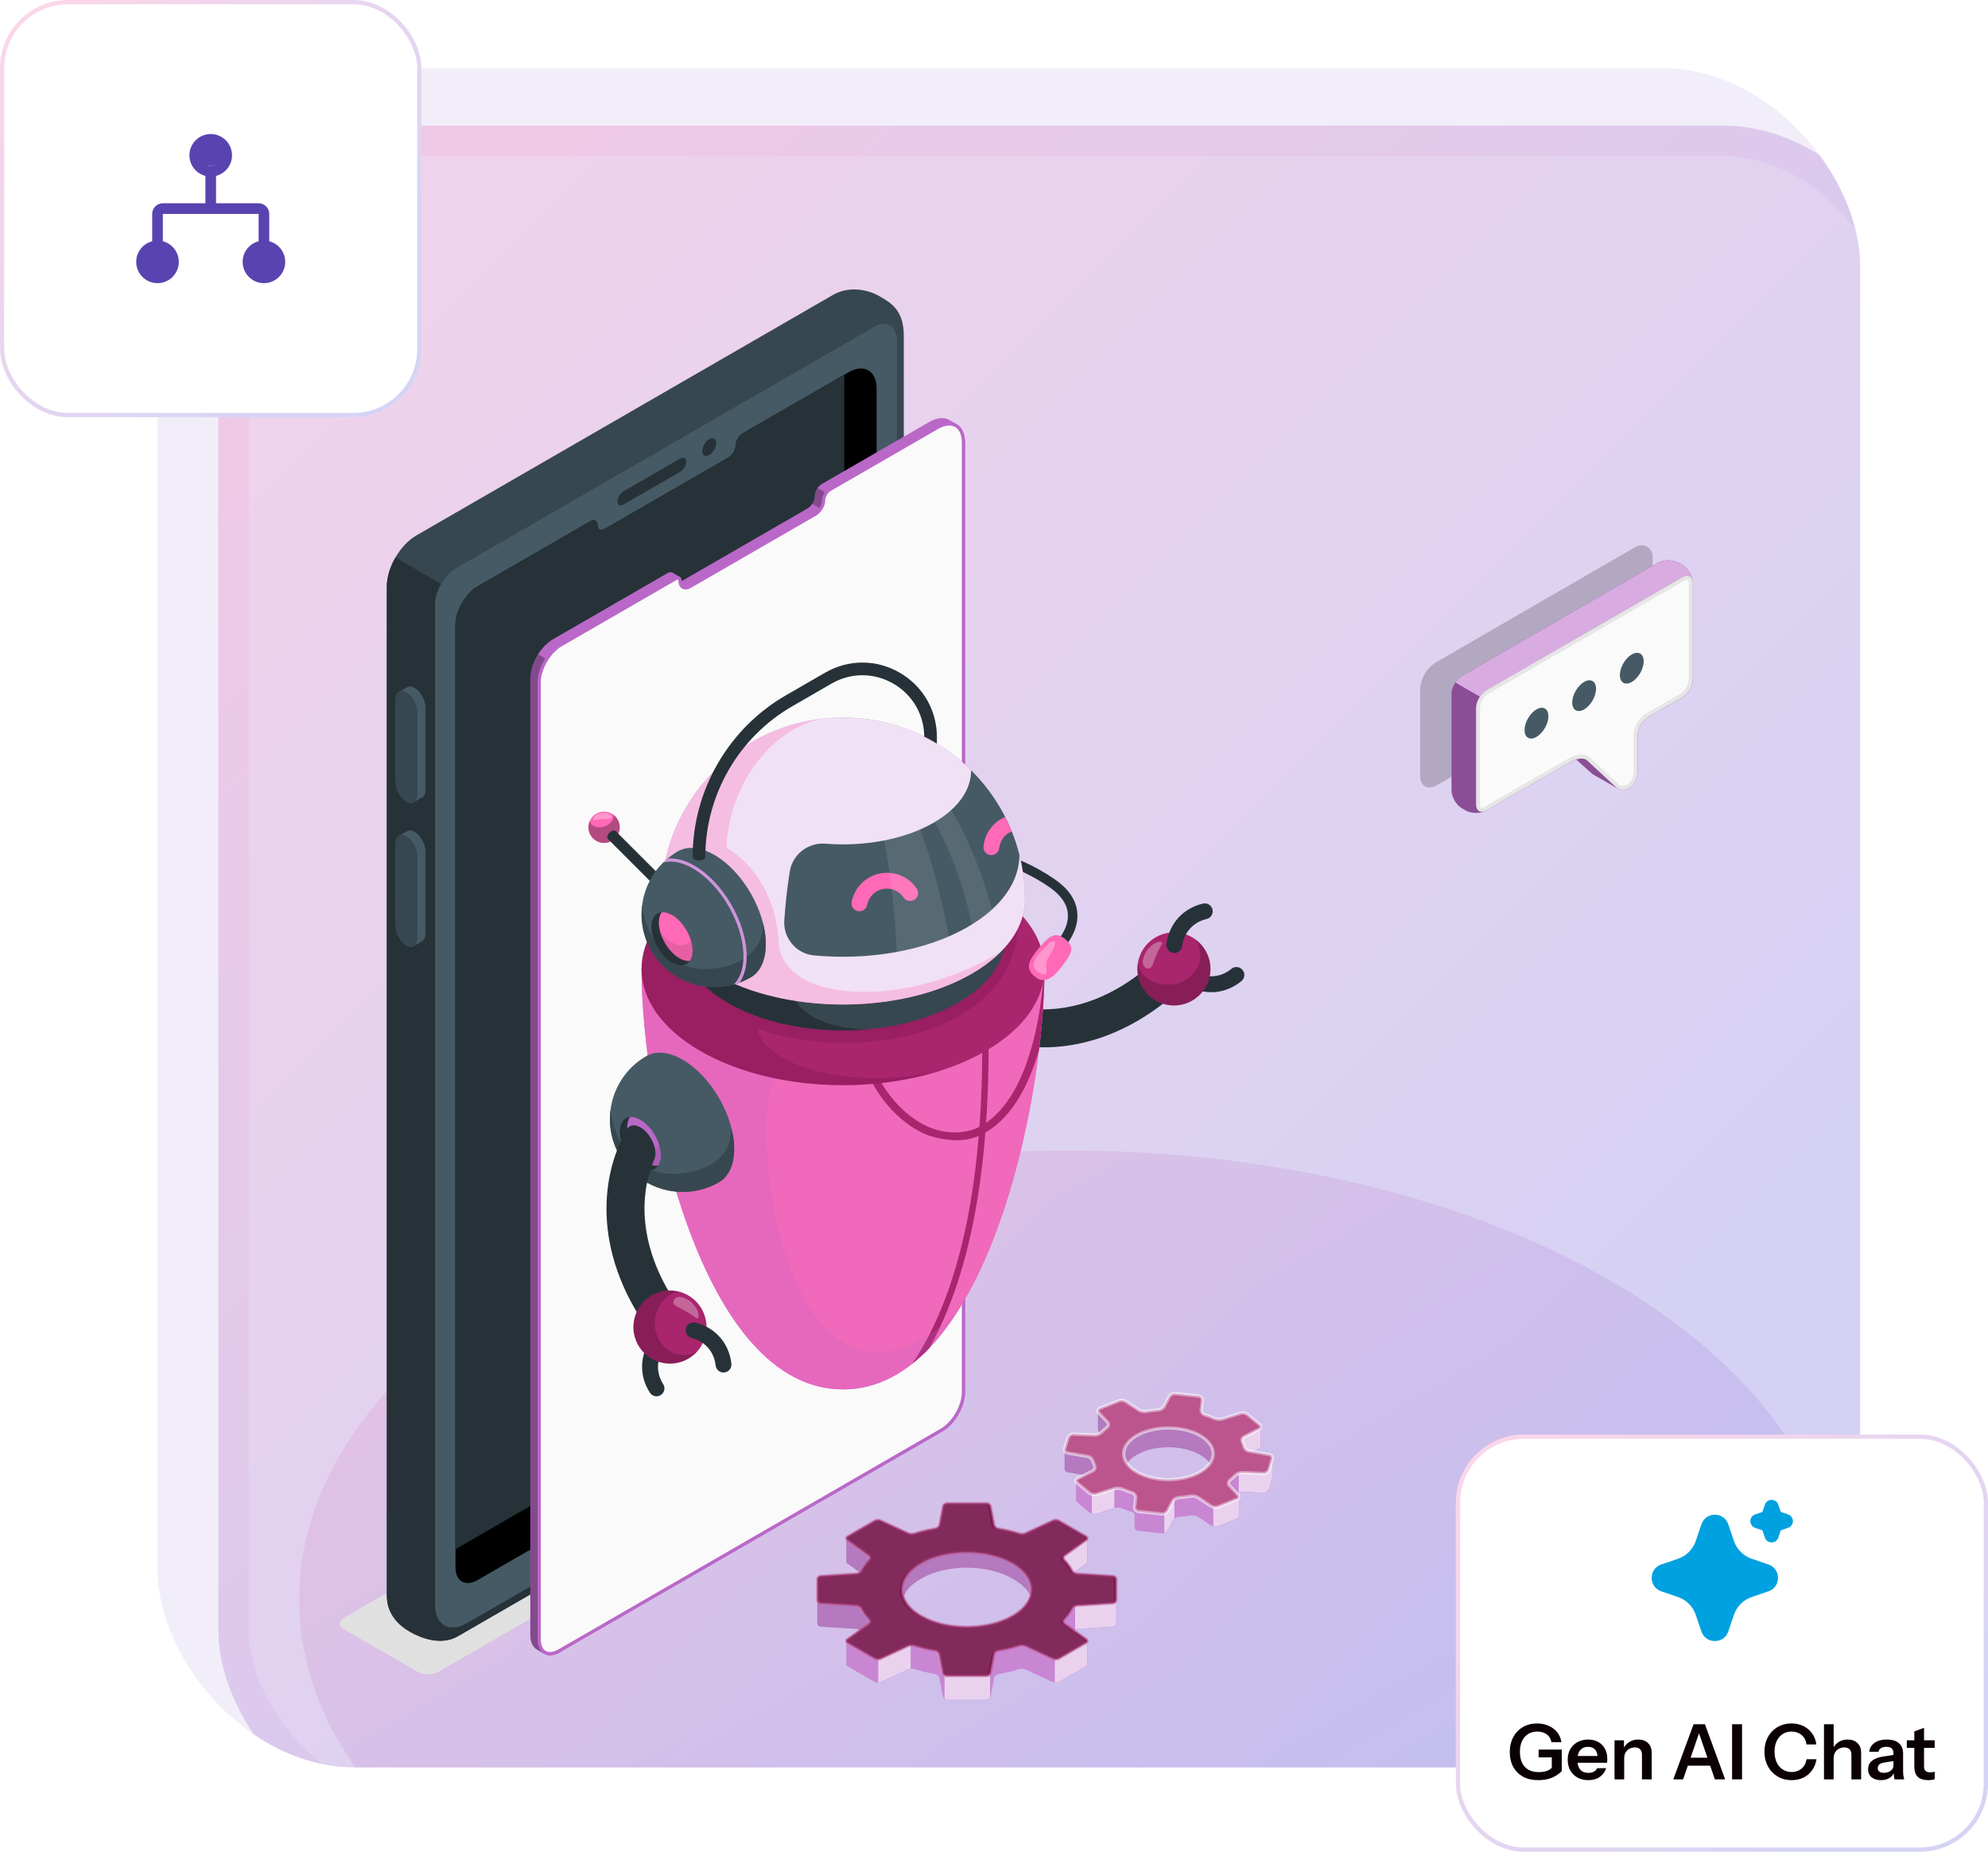 <svg width="467" height="435" viewBox="0 0 467 435" fill="none" xmlns="http://www.w3.org/2000/svg">
<g clip-path="url(#clip0_2489_1691)">
<rect x="37" y="16" width="400" height="399.223" rx="46.602" fill="#F1EEFA"/>
<g filter="url(#filter0_i_2489_1691)">
<rect x="37" y="15.223" width="400" height="400" rx="46.602" fill="url(#paint0_linear_2489_1691)" fill-opacity="0.15"/>
<rect x="40.571" y="18.795" width="392.857" height="392.857" rx="43.031" stroke="url(#paint1_linear_2489_1691)" stroke-opacity="0.05" stroke-width="7.143"/>
<g clip-path="url(#clip1_2489_1691)">
<path d="M236.756 466.812C336.585 466.812 417.513 419.62 417.513 361.406C417.513 303.192 336.585 256 236.756 256C136.927 256 56 303.192 56 361.406C56 419.62 136.927 466.812 236.756 466.812Z" fill="url(#paint2_linear_2489_1691)" fill-opacity="0.1"/>
<path d="M185.032 297.364L66.521 365.743C65.22 366.495 65.22 367.713 66.521 368.465L83.933 378.492C85.235 379.244 87.345 379.244 88.647 378.492L207.158 310.113C208.46 309.361 208.46 308.143 207.158 307.391L189.745 297.364C188.443 296.613 186.333 296.613 185.032 297.364Z" fill="#E0E0E0"/>
<path d="M198.025 301.616L198.024 64.626C198.024 58.528 194.994 56.846 192.306 55.294C189.617 53.742 185.187 52.8 181.365 55.007L83.501 111.507C79.679 113.714 76.58 119.081 76.58 123.494V360.486C76.58 364.899 79.349 367.501 82.039 369.055C84.728 370.607 89.418 372.312 93.24 370.105L191.103 313.604C194.926 311.397 198.024 307.763 198.025 301.616Z" fill="#37474F"/>
<path d="M191.8 303.861L91.167 361.96L91.198 123.945L78.607 116.675C77.355 118.844 76.58 121.289 76.58 123.496V360.487C76.58 364.901 79.349 367.502 82.039 369.056C84.728 370.609 89.418 372.313 93.24 370.106L191.103 313.605C193.491 312.226 195.851 310.155 197.095 306.919L196.706 306.694L191.8 303.861Z" fill="#263238"/>
<path d="M190.922 62.578L92.778 119.244C90.102 120.785 87.918 124.568 87.918 127.651V362.717C87.918 367.455 91.285 369.393 95.389 367.019L190.923 311.867C193.949 310.117 196.427 305.834 196.427 302.334V65.756C196.427 62.257 193.948 60.829 190.922 62.578Z" fill="#455A64"/>
<path d="M191.637 76.991V296.725C191.637 300.057 189.288 304.134 186.411 305.788L97.934 356.871C95.048 358.55 92.707 357.199 92.707 353.858V132.511C92.707 129.809 94.241 126.62 96.375 124.631C96.543 124.479 96.702 124.327 96.871 124.184C97.214 123.912 97.573 123.665 97.934 123.456L122.82 109.087C122.82 109.087 123.548 108.663 124.442 108.151C125.337 107.632 126.065 108.047 126.065 109.087C126.065 110.118 126.84 110.517 127.799 109.958L156.802 93.215C157.753 92.663 158.536 91.376 158.536 90.346C158.536 89.379 159.175 88.204 159.991 87.629C160.046 87.589 160.102 87.557 160.158 87.525L184.501 73.476L185.02 73.172C188.664 71.07 191.637 72.788 191.637 76.991Z" fill="black"/>
<path d="M178.816 299.92C181.693 298.265 184.042 294.189 184.042 290.857V73.739L160.156 87.524C160.1 87.556 160.045 87.588 159.989 87.628C159.173 88.203 158.534 89.379 158.534 90.345C158.534 91.376 157.751 92.663 156.8 93.214L127.797 109.957C126.838 110.517 126.063 110.117 126.063 109.086C126.063 108.047 125.335 107.631 124.44 108.151C123.545 108.663 122.818 109.086 122.818 109.086L97.932 123.456C97.572 123.663 97.212 123.911 96.868 124.183C96.701 124.327 96.541 124.479 96.373 124.63C94.239 126.621 92.705 129.809 92.705 132.51V349.637L178.816 299.92Z" fill="#263238"/>
<path d="M132.202 101.112L145.497 93.437C146.29 92.978 146.933 93.304 146.933 94.163C146.933 95.021 146.29 96.09 145.497 96.547L132.202 104.223C131.408 104.681 130.766 104.356 130.766 103.496C130.766 102.638 131.408 101.571 132.202 101.112Z" fill="#263238"/>
<path d="M152.319 88.868C153.212 88.353 153.936 88.771 153.937 89.803C153.937 90.835 153.212 92.089 152.319 92.605C151.425 93.121 150.701 92.703 150.701 91.672C150.7 90.638 151.425 89.384 152.319 88.868Z" fill="#263238"/>
<path d="M85.659 151.927C85.659 150.188 84.514 148.117 83.102 147.302C82.419 146.908 81.804 146.883 81.349 147.157C81.027 147.35 79.765 148.053 79.43 148.254C78.943 148.546 78.641 149.177 78.641 150.07V169.381C78.641 171.119 79.786 173.191 81.198 174.006C81.85 174.382 82.44 174.422 82.889 174.186C83.242 174.001 84.532 173.255 84.866 173.055C85.355 172.764 85.659 172.133 85.659 171.237L85.659 151.927Z" fill="#455A64"/>
<path d="M83.756 153.025V172.335C83.756 174.074 82.611 174.822 81.198 174.007C79.786 173.191 78.641 171.12 78.641 169.381V150.072C78.641 148.333 79.786 147.584 81.198 148.4C82.611 149.215 83.756 151.286 83.756 153.025Z" fill="#37474F"/>
<path d="M85.659 185.725C85.659 183.987 84.514 181.915 83.102 181.1C82.419 180.706 81.804 180.681 81.349 180.956C81.027 181.149 79.765 181.852 79.43 182.053C78.943 182.345 78.641 182.976 78.641 183.869V203.18C78.641 204.919 79.786 206.99 81.198 207.805C81.85 208.181 82.44 208.221 82.889 207.985C83.242 207.8 84.532 207.054 84.866 206.854C85.355 206.563 85.659 205.932 85.659 205.036L85.659 185.725Z" fill="#455A64"/>
<path d="M83.756 186.822V206.132C83.756 207.871 82.611 208.619 81.198 207.804C79.786 206.989 78.641 204.917 78.641 203.179V183.868C78.641 182.129 79.786 181.381 81.198 182.196C82.611 183.012 83.756 185.083 83.756 186.822Z" fill="#37474F"/>
<path d="M208.732 84.383C207.516 83.686 205.844 83.783 203.999 84.846L203.473 85.154L178.761 99.417C178.704 99.449 178.648 99.481 178.59 99.522C177.762 100.106 177.114 101.299 177.114 102.281C177.114 103.328 176.319 104.634 175.354 105.193L145.913 122.189C145.891 122.202 145.87 122.208 145.848 122.22C145.832 121.729 145.651 121.384 145.367 121.22C145.07 121.048 143.967 120.408 143.669 120.237C143.371 120.066 142.96 120.092 142.506 120.356C141.598 120.875 140.859 121.305 140.859 121.305L115.596 135.892C115.231 136.103 114.867 136.355 114.518 136.63C114.347 136.776 114.185 136.93 114.015 137.085C111.848 139.105 110.291 142.342 110.291 145.084V369.78C110.291 371.47 110.883 372.654 111.839 373.208C112.127 373.375 113.266 374.031 113.553 374.197C114.512 374.75 115.835 374.671 117.298 373.819L207.114 321.963C210.035 320.284 212.419 316.147 212.419 312.764V89.705C212.419 87.577 211.667 86.079 210.455 85.375C210.165 85.209 209.02 84.548 208.732 84.383Z" fill="#BA68C8"/>
<path opacity="0.3" d="M117.8 373.089V373.528L117.294 373.818C115.836 374.667 114.511 374.748 113.552 374.198C113.269 374.034 112.123 373.372 111.84 373.208C110.881 372.65 110.293 371.467 110.293 369.778V145.083C110.293 143.245 111 141.184 112.123 139.414L114.147 140.582C113.046 142.315 112.369 144.332 112.369 146.065V370.761C112.369 371.832 112.622 372.717 113.098 373.32C113.544 373.878 114.177 374.176 114.921 374.176C115.583 374.176 116.342 373.937 117.108 373.491L117.8 373.089Z" fill="black"/>
<path opacity="0.3" d="M179.809 101.543C179.429 102.072 179.191 102.711 179.191 103.262C179.191 103.902 178.938 104.616 178.537 105.234L176.498 104.058C176.87 103.5 177.116 102.853 177.116 102.28C177.116 101.662 177.376 100.956 177.778 100.368L179.809 101.543Z" fill="black"/>
<path d="M114.917 374.175C114.169 374.175 113.54 373.88 113.097 373.323C112.618 372.721 112.365 371.836 112.365 370.761V146.065C112.365 143.497 113.847 140.321 115.969 138.342L116.131 138.194C116.24 138.093 116.349 137.994 116.46 137.898C116.794 137.635 117.142 137.397 117.482 137.2L142.744 122.614C142.746 122.612 143.484 122.184 144.39 121.666C144.591 121.549 144.781 121.488 144.942 121.488C145.421 121.488 145.472 122.047 145.472 122.286C145.472 123.195 145.999 123.806 146.783 123.806C147.108 123.806 147.45 123.702 147.801 123.497L177.241 106.502C178.334 105.868 179.191 104.444 179.191 103.262C179.191 102.41 179.769 101.333 180.507 100.813C180.555 100.779 180.601 100.753 180.647 100.728L205.361 86.464L205.891 86.155C206.864 85.593 207.832 85.295 208.687 85.295C210.755 85.295 212.04 86.986 212.04 89.707V312.764C212.04 316.034 209.744 320.015 206.922 321.637L117.107 373.494C116.337 373.939 115.582 374.175 114.917 374.175Z" fill="#FAFAFA"/>
<path d="M208.686 85.672C210.548 85.672 211.66 87.181 211.66 89.706V312.764C211.66 315.86 209.403 319.774 206.731 321.309L116.914 373.167C116.206 373.58 115.516 373.797 114.918 373.797C113.557 373.797 112.744 372.662 112.744 370.761V146.065C112.744 143.594 114.176 140.531 116.219 138.627L116.391 138.47C116.495 138.373 116.6 138.278 116.684 138.205C117.013 137.944 117.346 137.717 117.672 137.528L142.937 122.939C142.939 122.939 143.674 122.511 144.583 121.991C144.777 121.878 144.899 121.866 144.942 121.866C145.091 121.866 145.096 122.244 145.096 122.287C145.096 123.404 145.789 124.184 146.783 124.184C147.176 124.184 147.582 124.063 147.989 123.826L177.431 106.829C178.629 106.134 179.568 104.568 179.568 103.263C179.568 102.532 180.087 101.572 180.727 101.119C180.763 101.094 180.799 101.075 180.837 101.052L205.551 86.788L206.075 86.482C206.993 85.953 207.897 85.672 208.686 85.672ZM208.685 84.917C207.785 84.917 206.769 85.21 205.698 85.828L205.171 86.136L180.459 100.399C180.403 100.431 180.346 100.463 180.289 100.504C179.462 101.088 178.813 102.281 178.813 103.262C178.813 104.309 178.018 105.615 177.053 106.175L147.612 123.171C147.312 123.346 147.03 123.428 146.783 123.428C146.228 123.428 145.851 123.011 145.851 122.286C145.851 121.539 145.481 121.11 144.942 121.11C144.72 121.11 144.469 121.183 144.204 121.337C143.296 121.856 142.557 122.286 142.557 122.286L117.294 136.873C116.928 137.084 116.564 137.335 116.215 137.611C116.045 137.757 115.882 137.911 115.712 138.065C113.545 140.085 111.988 143.322 111.988 146.064V370.761C111.988 373.163 113.181 374.551 114.917 374.551C115.632 374.551 116.44 374.316 117.294 373.819L207.109 321.962C210.03 320.283 212.415 316.146 212.415 312.763V89.706C212.415 86.675 210.893 84.917 208.685 84.917Z" fill="#BA68C8"/>
<path d="M222.681 221.66C222.309 221.555 221.872 221.533 221.377 221.592C219.139 221.861 216.61 223.762 215.728 225.831C215.126 227.245 215.449 228.375 216.422 228.858C216.502 228.901 216.581 228.936 216.667 228.964C228.61 233.993 247.292 233.497 264.605 216.522L258.358 210.14C245.416 222.827 231.957 224.447 222.681 221.66Z" fill="#263238"/>
<path d="M278.003 214.52C278.076 215.127 277.849 215.759 277.342 216.177C273.632 219.243 268.74 219.645 264.573 217.229C263.685 216.714 263.382 215.576 263.898 214.687C264.413 213.798 265.551 213.495 266.44 214.011C269.225 215.626 272.495 215.358 274.973 213.31C275.765 212.655 276.938 212.767 277.591 213.559C277.826 213.844 277.963 214.178 278.003 214.52Z" fill="#263238"/>
<path d="M257.249 205.862C261.374 203.524 266.613 204.974 268.95 209.098C271.288 213.224 269.839 218.462 265.714 220.8C261.589 223.138 256.35 221.688 254.012 217.564C251.674 213.439 253.123 208.2 257.249 205.862Z" fill="#A9256E"/>
<path opacity="0.2" d="M266.207 206.171C267.464 207.113 269.096 211.503 265.43 214.974C261.208 218.97 253.58 216.657 253.008 211.994C252.714 213.846 253.016 215.806 254.013 217.564C256.351 221.69 261.59 223.138 265.715 220.801C269.84 218.463 271.289 213.224 268.951 209.099C268.258 207.875 267.306 206.894 266.207 206.171Z" fill="black"/>
<path opacity="0.3" d="M255.178 208.929C255.117 209 255.068 209.077 255.016 209.155C254.723 209.594 254.5 210.08 254.356 210.587C254.2 211.133 254.059 211.793 254.258 212.339C254.47 212.919 255.101 213.396 255.691 213.21C256.261 213.031 256.502 212.377 256.691 211.81C257.178 210.348 257.814 208.937 258.586 207.604C258.664 207.468 258.746 207.311 258.693 207.163C258.624 206.971 258.372 206.926 258.167 206.939C256.938 207.015 255.982 207.996 255.178 208.929Z" fill="white"/>
<path d="M270.575 199.569C270.687 200.5 270.082 201.385 269.148 201.601C266.017 202.327 263.818 204.762 263.412 207.956C263.281 208.975 262.35 209.696 261.331 209.566C260.312 209.436 259.596 208.503 259.721 207.485C260.331 202.707 263.621 199.063 268.308 197.976C269.309 197.745 270.308 198.367 270.54 199.368C270.555 199.436 270.567 199.503 270.575 199.569Z" fill="#263238"/>
<path d="M136.424 213.311C136.424 245.268 150.499 312.099 183.743 312.099C216.988 312.099 231.063 245.268 231.063 213.311H136.424Z" fill="#BA68C8"/>
<path opacity="0.8" d="M136.424 213.311C136.424 245.268 150.499 312.099 183.743 312.099C216.988 312.099 231.063 245.268 231.063 213.311H136.424Z" fill="#FF69B7"/>
<path d="M231.023 213.311C229.68 232.574 224.395 245.662 216.042 250.287C212.55 252.222 207.637 252.226 203.401 250.257C196.301 246.958 191.451 239.011 190.701 235.217L188.877 235.577C189.72 239.842 194.885 248.352 202.616 251.944C204.983 253.042 208.312 253.571 210.553 253.571C212.798 253.571 214.949 253.019 216.943 251.915C222.67 248.744 227.036 241.991 229.798 232.295C230.65 225.285 231.064 218.786 231.064 213.311H231.023Z" fill="#A9256E"/>
<path d="M216.459 231.376C216.459 264.784 210.945 289.763 200.039 306.046C201.409 304.958 202.732 303.748 204.005 302.415C213.267 285.921 217.947 262.174 217.947 231.375H216.459V231.376Z" fill="#A9256E"/>
<path opacity="0.2" d="M180.61 298.634C166.171 285.551 163.429 247.332 167.504 238.974V213.311H136.424C136.424 245.268 150.499 312.099 183.743 312.099C194.908 312.099 203.908 304.554 210.942 293.33C210.94 293.332 195.048 311.717 180.61 298.634Z" fill="#BA68C8"/>
<path d="M217.204 232.629C198.724 243.298 168.763 243.298 150.284 232.629C141.044 227.295 136.424 220.303 136.424 213.311C136.424 206.319 141.043 199.328 150.283 193.993C168.763 183.324 198.723 183.324 217.203 193.993C226.443 199.328 231.062 206.32 231.063 213.311C231.063 220.303 226.443 227.295 217.204 232.629Z" fill="#A9256E"/>
<path opacity="0.3" d="M217.714 219.273C223.986 213.016 225.371 205.888 224.605 199.526C222.602 197.55 220.138 195.687 217.203 193.993C198.723 183.324 168.763 183.324 150.283 193.993C141.043 199.328 136.424 206.32 136.424 213.311C136.424 220.303 141.044 227.295 150.284 232.629C166.029 241.719 190.105 243.059 208.317 236.659C189.72 242.36 165.571 237.274 163.516 227.208C174.677 231.907 203.129 233.823 217.714 219.273Z" fill="#731047"/>
<path d="M137.537 233.806C129.362 238.528 126.561 248.982 131.282 257.158C136.002 265.335 146.458 268.137 154.634 263.416C156.822 262.153 158.176 259.445 158.176 255.59C158.176 247.881 152.763 238.506 146.087 234.652C142.748 232.724 139.725 232.542 137.537 233.806Z" fill="#455A64"/>
<path d="M145.195 261.423C136.448 262.221 130.139 255.213 129.126 246.462C128.67 250.042 129.336 253.793 131.279 257.158C136 265.335 146.455 268.137 154.632 263.416C156.82 262.153 158.173 259.444 158.173 255.59C158.173 254.015 157.937 252.372 157.522 250.72C157.51 255.608 154.563 260.568 145.195 261.423Z" fill="#37474F"/>
<path d="M136.15 248.757C133.477 247.214 131.309 248.465 131.309 251.553C131.309 254.639 133.476 258.394 136.15 259.937C138.824 261.481 140.991 260.23 140.991 257.142C140.991 254.055 138.824 250.301 136.15 248.757Z" fill="#263238"/>
<path d="M133.051 250.548C133.051 253.635 135.218 257.389 137.892 258.933C138.782 259.446 139.612 259.644 140.329 259.574C140.747 258.988 140.991 258.17 140.991 257.143C140.991 254.056 138.824 250.302 136.15 248.758C135.26 248.245 134.43 248.047 133.714 248.117C133.294 248.702 133.05 249.52 133.051 250.548Z" fill="#BA68C8"/>
<path opacity="0.1" d="M133.262 252.301C133.867 254.94 135.71 257.672 137.892 258.932C138.781 259.445 139.612 259.643 140.328 259.573C140.747 258.988 140.991 258.169 140.991 257.143C140.991 256.356 140.849 255.525 140.595 254.699C139.089 257.39 134.042 254.926 133.262 252.301Z" fill="black"/>
<path d="M139.462 257.943C139.611 257.586 139.686 257.154 139.686 256.656C139.686 254.401 138.101 251.663 136.152 250.54C134.82 249.774 133.659 249.96 133.064 250.867C133.012 250.942 132.967 251.016 132.93 251.098C126.509 262.355 124.768 280.962 139.552 300.18L146.635 294.741C135.586 280.374 135.586 266.819 139.462 257.943Z" fill="#263238"/>
<path d="M139.939 313.721C139.327 313.721 138.727 313.419 138.372 312.866C135.773 308.817 135.958 303.911 138.855 300.063C139.472 299.242 140.638 299.078 141.459 299.696C142.28 300.314 142.444 301.48 141.826 302.301C139.889 304.873 139.765 308.151 141.502 310.856C142.057 311.721 141.806 312.872 140.941 313.426C140.631 313.625 140.283 313.721 139.939 313.721Z" fill="#263238"/>
<path d="M151.018 294.148C152.846 298.523 150.781 303.552 146.406 305.38C142.032 307.208 137.003 305.143 135.176 300.768C133.348 296.393 135.413 291.364 139.788 289.536C144.162 287.709 149.19 289.774 151.018 294.148Z" fill="#A9256E"/>
<path opacity="0.2" d="M149.64 303.005C148.554 304.14 144 305.236 140.993 301.181C137.529 296.512 140.739 289.215 145.436 289.204C143.633 288.691 141.651 288.757 139.786 289.536C135.411 291.364 133.346 296.392 135.174 300.768C137.001 305.142 142.03 307.208 146.404 305.38C147.702 304.837 148.79 304.009 149.64 303.005Z" fill="black"/>
<path opacity="0.3" d="M148.22 291.725C148.157 291.656 148.086 291.598 148.016 291.537C147.615 291.193 147.159 290.914 146.673 290.71C146.15 290.491 145.511 290.271 144.945 290.404C144.344 290.545 143.796 291.115 143.91 291.722C144.02 292.309 144.64 292.627 145.18 292.883C146.572 293.54 147.897 294.341 149.129 295.266C149.254 295.359 149.401 295.461 149.553 295.425C149.752 295.379 149.827 295.135 149.839 294.93C149.909 293.701 149.05 292.634 148.22 291.725Z" fill="white"/>
<path d="M155.672 308.132C154.734 308.132 153.928 307.426 153.825 306.473C153.478 303.277 151.324 300.803 148.201 300.018C147.205 299.766 146.601 298.756 146.852 297.76C147.103 296.763 148.113 296.163 149.11 296.41C153.781 297.586 157.004 301.289 157.524 306.071C157.634 307.093 156.896 308.01 155.875 308.121C155.806 308.128 155.739 308.132 155.672 308.132Z" fill="#263238"/>
<path d="M221.911 198.754C221.911 193.115 218.184 187.475 210.732 183.172C195.825 174.566 171.659 174.566 156.754 183.172C149.301 187.474 145.574 193.115 145.574 198.754C145.574 199.921 145.574 204.566 145.574 205.734C145.574 211.373 149.301 217.013 156.754 221.316C171.66 229.922 195.826 229.922 210.732 221.316C218.184 217.013 221.911 211.374 221.911 205.734C221.911 204.567 221.911 199.922 221.911 198.754Z" fill="#37474F"/>
<path d="M189.736 227.494C180.553 227.677 168.623 223.5 171.654 212.714V177.853C166.209 178.9 161.089 180.67 156.754 183.172C149.301 187.475 145.574 193.115 145.574 198.754C145.574 199.922 145.574 204.567 145.574 205.734C145.574 211.373 149.301 217.013 156.754 221.316C165.736 226.503 178.08 228.558 189.736 227.494Z" fill="#263238"/>
<path d="M210.732 214.336C195.826 222.942 171.659 222.942 156.754 214.336C149.301 210.033 145.574 204.394 145.574 198.754C145.574 193.115 149.3 187.475 156.754 183.172C171.659 174.566 195.826 174.566 210.732 183.172C218.184 187.474 221.911 193.115 221.911 198.754C221.911 204.394 218.185 210.034 210.732 214.336Z" fill="#263238"/>
<path d="M235.104 209.037L233.451 207.538C235.047 205.776 236.88 203.061 236.54 200.125C236.287 197.939 234.834 195.916 232.221 194.113C228.472 191.524 224.977 189.99 222.554 189.126C222.343 188.26 221.918 186.877 221.805 186.517C224.306 187.282 228.673 188.949 233.49 192.275C236.656 194.461 238.427 197.016 238.757 199.869C239.192 203.637 237.011 206.934 235.104 209.037Z" fill="#263238"/>
<path d="M235.78 206.201C233.624 204.508 232.191 205.47 229.311 208.964C226.43 212.457 227.242 213.906 229.03 215.311C230.817 216.715 232.775 215.86 235.026 212.926C237.556 209.627 238.347 208.217 235.78 206.201Z" fill="#FF69B7"/>
<path opacity="0.3" d="M230.829 208.605C230.1 209.356 229.362 210.123 228.888 211.055C228.575 211.67 228.388 212.411 228.661 213.044C228.789 213.34 229.007 213.587 229.245 213.803C229.729 214.243 230.341 214.581 230.996 214.593C231.114 214.595 231.24 214.585 231.336 214.516C231.465 214.424 231.509 214.255 231.53 214.098C231.62 213.408 231.43 212.706 231.508 212.014C231.707 210.262 233.553 208.972 233.564 207.208C233.564 207.111 233.558 207.01 233.511 206.925C233.317 206.574 232.739 206.785 232.48 206.946C232.347 207.029 232.239 207.148 232.131 207.26C231.934 207.464 231.736 207.668 231.539 207.872C231.302 208.117 231.065 208.361 230.829 208.605Z" fill="white"/>
<path d="M226.484 197.008C226.482 173.404 207.347 154.271 183.744 154.271C160.14 154.271 141.005 173.404 141.004 197.008C141.002 203.323 145.176 209.64 153.522 214.459C170.213 224.095 197.275 224.095 213.966 214.459C222.312 209.64 226.484 203.323 226.484 197.008Z" fill="#BA68C8"/>
<path opacity="0.8" d="M226.484 197.008C226.482 173.404 207.347 154.271 183.744 154.271C160.14 154.271 141.005 173.404 141.004 197.008C141.002 203.323 145.176 209.64 153.522 214.459C170.213 224.095 197.275 224.095 213.966 214.459C222.312 209.64 226.484 203.323 226.484 197.008Z" fill="white"/>
<path opacity="0.3" d="M220.868 209.237C198.639 222.934 169.294 221.481 168.632 206.936C168.181 197.01 163.056 188.733 156.382 184.889C157.056 169.256 167.43 156.878 178.639 154.591L178.632 154.585C157.44 157.112 141.005 175.134 141.004 197.007C141.002 203.323 145.176 209.639 153.522 214.458C170.213 224.094 197.275 224.094 213.966 214.458C215.9 213.341 217.601 212.14 219.087 210.882L220.808 209.299C220.828 209.279 220.847 209.257 220.868 209.237Z" fill="#FF69B7"/>
<path d="M225.189 186.554C223.263 178.898 219.276 172.064 213.847 166.676C213.85 171.128 210.923 175.583 205.038 178.977C198.101 182.98 188.632 184.624 179.617 183.909C175.536 183.585 171.898 186.399 171.241 190.44C170.582 194.487 170.186 198.406 169.951 201.898C169.672 206.059 172.723 209.739 176.874 210.141C189.636 211.374 203.206 209.149 213.051 203.462C221.139 198.791 225.183 192.674 225.189 186.554Z" fill="#455A64"/>
<path d="M187.608 199.789C187.492 199.789 187.373 199.777 187.253 199.754C186.245 199.56 185.585 198.584 185.78 197.575C186.545 193.616 190.031 190.743 194.069 190.743C196.877 190.743 199.494 192.134 201.067 194.464C201.643 195.316 201.419 196.471 200.567 197.046C199.716 197.622 198.559 197.397 197.985 196.546C197.104 195.242 195.64 194.463 194.068 194.463C191.809 194.463 189.86 196.069 189.433 198.282C189.261 199.171 188.482 199.789 187.608 199.789Z" fill="#FF69B7"/>
<path d="M221.829 177.622C219.062 178.809 217.054 181.419 216.746 184.539C216.644 185.561 217.391 186.472 218.414 186.572C218.534 186.584 218.654 186.584 218.771 186.574C219.64 186.493 220.359 185.806 220.448 184.905C220.623 183.13 221.79 181.659 223.381 181.014C222.913 179.856 222.392 178.727 221.829 177.622Z" fill="#FF69B7"/>
<g opacity="0.1">
<path d="M205.289 178.824C208.953 185.57 212.068 193.629 214.021 202.872C215.797 201.775 217.361 200.607 218.713 199.383C216.987 192.852 214.01 184.055 209.139 176.027C208.046 177.015 206.764 177.953 205.289 178.824Z" fill="white"/>
<path d="M201.851 180.569C199.243 181.705 196.392 182.566 193.412 183.149C194.93 191.219 195.977 200.222 196.368 209.335C200.699 208.538 204.842 207.315 208.616 205.676C207.249 198.394 205.093 189.184 201.851 180.569Z" fill="white"/>
</g>
<path d="M130.217 177.451C131.655 178.888 131.655 181.218 130.217 182.657C128.78 184.094 126.449 184.094 125.012 182.657C123.574 181.219 123.574 178.889 125.012 177.451C126.449 176.013 128.78 176.013 130.217 177.451Z" fill="#FF69B7"/>
<path opacity="0.3" d="M130.214 177.449C131.655 178.891 131.655 181.216 130.219 182.652C128.777 184.094 126.452 184.093 125.011 182.652C123.896 181.536 123.643 179.885 124.269 178.522C124.285 178.611 124.306 178.706 124.332 178.795C124.675 179.874 126.174 180.353 127.678 179.868C129.162 179.395 130.098 178.153 129.777 177.085C129.935 177.191 130.077 177.313 130.214 177.449Z" fill="black"/>
<path d="M129.691 180.832C129.126 180.984 128.545 181.565 128.394 182.13C128.318 182.412 128.364 182.638 128.5 182.773L144.155 198.429L145.99 196.593L130.335 180.938C130.2 180.802 129.974 180.756 129.691 180.832Z" fill="#263238"/>
<path opacity="0.3" d="M125.254 177.674C125.128 177.846 125.026 178.084 125.144 178.262C125.29 178.48 125.621 178.411 125.874 178.339C126.783 178.08 127.747 178.121 128.69 178.055C128.853 178.044 129.094 178.03 129.231 177.941C129.458 177.794 129.412 177.554 129.312 177.397C129.183 177.195 128.971 177.068 128.808 176.977C128.355 176.723 127.834 176.587 127.271 176.637C126.802 176.679 126.323 176.794 125.927 177.047C125.667 177.212 125.436 177.425 125.254 177.674Z" fill="white"/>
<path d="M144.971 185.696C136.796 190.417 133.994 200.872 138.715 209.048C143.436 217.224 153.891 220.026 162.068 215.305C164.256 214.043 165.609 211.334 165.609 207.479C165.609 199.77 160.197 190.395 153.521 186.541C150.182 184.613 147.159 184.432 144.971 185.696Z" fill="#455A64"/>
<path d="M152.631 213.312C143.883 214.11 137.574 207.102 136.562 198.352C136.106 201.931 136.771 205.682 138.715 209.048C143.435 217.224 153.891 220.026 162.067 215.305C164.256 214.043 165.609 211.334 165.609 207.479C165.609 205.905 165.373 204.261 164.957 202.61C164.945 207.498 161.997 212.457 152.631 213.312Z" fill="#37474F"/>
<path d="M143.583 200.648C140.91 199.104 138.742 200.355 138.742 203.443C138.742 206.531 140.909 210.284 143.583 211.828C146.257 213.372 148.425 212.12 148.425 209.033C148.425 205.945 146.257 202.191 143.583 200.648Z" fill="#263238"/>
<path d="M140.484 202.438C140.484 205.525 142.652 209.279 145.326 210.823C146.215 211.336 147.046 211.534 147.762 211.464C148.181 210.878 148.425 210.06 148.425 209.033C148.425 205.946 146.258 202.192 143.584 200.648C142.694 200.135 141.864 199.937 141.147 200.007C140.729 200.592 140.484 201.41 140.484 202.438Z" fill="#FF69B7"/>
<path opacity="0.1" d="M140.693 204.19C141.298 206.831 143.142 209.562 145.323 210.821C146.213 211.335 147.043 211.533 147.76 211.463C148.179 210.877 148.423 210.059 148.423 209.032C148.423 208.245 148.281 207.415 148.026 206.589C146.52 209.28 141.474 206.816 140.693 204.19Z" fill="black"/>
<path d="M197.049 143.729C191.569 140.564 185.026 140.566 179.547 143.729L170.325 149.053C156.817 156.851 148.427 171.385 148.426 186.983C148.426 187.203 148.572 187.423 148.862 187.59C149.443 187.926 150.385 187.926 150.967 187.59C151.257 187.422 151.403 187.203 151.403 186.982C151.403 172.445 159.224 158.899 171.814 151.63L181.036 146.306C185.583 143.679 191.012 143.679 195.562 146.305C199.872 148.793 202.535 153.147 202.803 158.065C202.803 158.065 202.814 158.749 202.82 158.751C204.236 159.447 205.802 160.393 205.802 160.393V158.886C205.801 152.559 202.529 146.893 197.049 143.729Z" fill="#263238"/>
<path d="M148.833 189.064C146.59 187.768 144.433 187.224 142.527 187.411C142.163 187.716 141.813 188.03 141.48 188.36C142.039 188.195 142.628 188.102 143.25 188.102C144.84 188.102 146.614 188.642 148.461 189.707C155.024 193.496 160.364 202.744 160.364 210.323C160.364 213.249 159.561 215.544 158.098 216.976C158.549 216.85 158.998 216.7 159.444 216.534C160.523 214.984 161.108 212.871 161.108 210.323C161.108 202.508 155.602 192.971 148.833 189.064Z" fill="#BA68C8"/>
<g opacity="0.3">
<path d="M148.833 189.064C146.59 187.768 144.433 187.224 142.527 187.411C142.163 187.716 141.813 188.03 141.48 188.36C142.039 188.195 142.628 188.102 143.25 188.102C144.84 188.102 146.614 188.642 148.461 189.707C155.024 193.496 160.364 202.744 160.364 210.323C160.364 213.249 159.561 215.544 158.098 216.976C158.549 216.85 158.998 216.7 159.444 216.534C160.523 214.984 161.108 212.871 161.108 210.323C161.108 202.508 155.602 192.971 148.833 189.064Z" fill="white"/>
</g>
<g opacity="0.2">
<path d="M373.931 137.798C373.931 140.32 372.161 141.928 369.967 143.188L323.279 170.161C321.097 171.422 319.314 170.403 319.314 167.869V148.014C319.314 145.194 320.819 142.587 323.261 141.176L369.964 114.167C371.727 113.148 373.932 114.42 373.932 116.457V137.798H373.931Z" fill="black"/>
</g>
<path d="M383.36 122.497C383.288 120.977 382.238 119.193 380.94 118.443L380.04 117.923C378.695 117.146 376.515 117.146 375.171 117.922L329.122 144.539C327.777 145.315 326.688 147.203 326.688 148.756L326.688 171.361C326.688 172.914 327.778 174.802 329.123 175.579L330.023 176.099C331.367 176.875 333.547 176.876 334.892 176.099L334.686 176.19L354.886 164.585C355.235 164.383 355.602 164.229 355.968 164.118L359.656 167.422L359.938 167.633L361.977 168.79L365.727 170.955V170.953C366.453 171.367 367.619 171.318 368.532 170.791C369.584 170.184 370.435 168.433 370.435 166.881V158.389C370.435 156.836 371.525 154.948 372.871 154.172L380.943 149.504C382.287 148.727 383.377 146.839 383.377 145.287V137.69V122.681C383.377 122.614 383.364 122.56 383.36 122.497Z" fill="#BA68C8"/>
<path opacity="0.25" d="M383.36 122.496C383.288 120.976 382.238 119.193 380.94 118.443L380.04 117.923C378.695 117.146 376.515 117.145 375.171 117.922L329.122 144.539C327.777 145.315 326.688 147.203 326.688 148.756L326.688 171.361C326.688 172.913 327.778 174.802 329.123 175.578L330.023 176.099C331.367 176.875 333.547 176.876 334.892 176.099L334.686 176.19L354.886 164.584C355.235 164.383 355.602 164.229 355.968 164.118L359.656 167.422L359.938 167.633L361.977 168.79L365.727 170.955V170.953C366.453 171.367 367.619 171.318 368.532 170.791C369.584 170.184 370.435 168.433 370.435 166.88V158.388C370.435 156.836 371.525 154.947 372.871 154.171L380.943 149.504C382.287 148.727 383.377 146.839 383.377 145.287V137.69V122.681C383.377 122.614 383.364 122.56 383.36 122.496Z" fill="black"/>
<path d="M383.377 122.66C383.377 121.108 382.288 120.481 380.94 121.256L334.893 147.871C334.311 148.203 333.785 148.738 333.37 149.366L327.609 146.043C328.025 145.415 328.542 144.87 329.123 144.538L375.17 117.924C376.518 117.149 378.697 117.149 380.035 117.924L380.94 118.441C382.288 119.216 383.377 121.108 383.377 122.66Z" fill="#BA68C8"/>
<path opacity="0.45" d="M383.377 122.66C383.377 121.108 382.288 120.481 380.94 121.256L334.893 147.871C334.311 148.203 333.785 148.738 333.37 149.366L327.609 146.043C328.025 145.415 328.542 144.87 329.123 144.538L375.17 117.924C376.518 117.149 378.697 117.149 380.035 117.924L380.94 118.441C382.288 119.216 383.377 121.108 383.377 122.66Z" fill="white"/>
<path d="M333.805 175.934C333.02 175.934 332.936 175.053 332.936 174.673V152.067C332.936 150.693 333.941 148.951 335.132 148.264L381.18 121.688C381.484 121.513 381.778 121.42 382.028 121.42C382.813 121.42 382.898 122.302 382.898 122.681V145.287C382.898 146.662 381.893 148.403 380.702 149.09L372.629 153.758C371.13 154.623 369.955 156.657 369.955 158.388V166.88C369.955 168.255 369.193 169.856 368.29 170.377C367.872 170.618 367.374 170.752 366.888 170.752C366.408 170.752 365.997 170.62 365.758 170.389L358.851 163.989C358.479 163.631 357.909 163.442 357.206 163.442C356.38 163.442 355.447 163.707 354.645 164.17L334.654 175.664C334.35 175.841 334.056 175.934 333.805 175.934Z" fill="#FAFAFA"/>
<path d="M382.028 121.897C382.368 121.897 382.42 122.388 382.42 122.68V137.689V142.148V145.285C382.42 146.489 381.505 148.073 380.462 148.675L372.389 153.343C370.756 154.286 369.477 156.502 369.477 158.387V166.879C369.477 168.211 368.726 169.573 368.051 169.962C367.709 170.16 367.284 170.273 366.887 170.273C366.473 170.273 366.203 170.155 366.087 170.044L359.181 163.644C358.718 163.199 358.034 162.964 357.203 162.964C356.297 162.964 355.277 163.252 354.405 163.756L334.413 175.25C334.185 175.382 333.968 175.455 333.803 175.455C333.462 175.455 333.411 174.964 333.411 174.672V152.066C333.411 150.862 334.325 149.278 335.368 148.676L381.416 122.101C381.647 121.97 381.863 121.897 382.028 121.897ZM382.028 120.942C381.7 120.942 381.331 121.049 380.94 121.274L334.891 147.85C333.547 148.627 332.457 150.514 332.457 152.067V174.673C332.457 175.774 333.005 176.411 333.804 176.411C334.132 176.411 334.501 176.303 334.891 176.078L354.883 164.584C355.642 164.146 356.49 163.92 357.204 163.92C357.757 163.92 358.229 164.055 358.519 164.334L365.425 170.734C365.767 171.063 366.304 171.229 366.887 171.229C367.433 171.229 368.021 171.084 368.529 170.79C369.58 170.183 370.432 168.433 370.432 166.88V158.388C370.432 156.835 371.522 154.947 372.867 154.171L380.94 149.503C382.284 148.726 383.375 146.839 383.375 145.286V142.149V137.69V122.68C383.375 121.579 382.827 120.942 382.028 120.942Z" fill="#E6E6E6"/>
<path d="M369.035 139.451C370.58 138.558 371.833 139.282 371.833 141.067C371.833 142.851 370.58 145.021 369.035 145.913C367.489 146.805 366.236 146.082 366.236 144.298C366.236 142.514 367.488 140.343 369.035 139.451Z" fill="#455A64"/>
<path d="M357.841 145.905C359.386 145.013 360.639 145.736 360.639 147.52C360.639 149.305 359.386 151.474 357.841 152.367C356.295 153.259 355.043 152.536 355.043 150.751C355.043 148.967 356.295 146.797 357.841 145.905Z" fill="#455A64"/>
<path d="M346.646 152.359C348.191 151.467 349.444 152.19 349.444 153.975C349.444 155.76 348.191 157.93 346.646 158.822C345.101 159.714 343.848 158.991 343.848 157.206C343.848 155.421 345.101 153.251 346.646 152.359Z" fill="#455A64"/>
<path d="M240.836 346.627L234.486 342.961C234.108 342.742 233.479 342.714 233.081 342.898L226.646 345.879C226.249 346.063 225.591 346.097 225.173 345.967C223.57 345.466 221.895 345.071 220.177 344.779C219.746 344.706 219.329 344.306 219.246 343.875L218.441 339.634C218.359 339.205 217.938 338.855 217.501 338.855H208.165C207.728 338.855 207.307 339.204 207.225 339.634L206.42 343.875C206.338 344.305 205.921 344.706 205.49 344.779C203.773 345.071 202.098 345.466 200.495 345.967C200.077 346.097 199.419 346.063 199.022 345.879L192.586 342.898C192.189 342.713 191.56 342.742 191.18 342.96L184.831 346.626C184.635 346.738 184.537 346.896 184.535 347.057H184.534L184.518 352.561L184.52 352.56C184.518 352.71 184.601 352.864 184.773 352.988L187.693 355.089C187.473 355.254 187.216 355.373 186.973 355.389L178.513 355.924C178.076 355.952 177.722 356.329 177.722 356.767V360.362C177.722 360.365 177.72 360.367 177.72 360.37L177.707 366.99C177.707 367.428 178.061 367.805 178.497 367.832L186.958 368.368C187.207 368.384 187.47 368.508 187.692 368.678L184.788 370.768C184.619 370.89 184.536 371.041 184.536 371.191L184.534 371.192L184.518 376.702L184.52 376.701C184.522 376.862 184.62 377.018 184.816 377.131L191.164 380.796C191.543 381.015 192.172 381.044 192.57 380.859L199.006 377.878C199.403 377.693 200.06 377.659 200.478 377.79C202.081 378.291 203.757 378.686 205.475 378.978C205.906 379.051 206.323 379.451 206.406 379.882L207.211 384.123C207.293 384.552 207.713 384.901 208.151 384.901H217.486C217.924 384.901 218.345 384.553 218.426 384.123L219.231 379.882C219.312 379.452 219.73 379.051 220.161 378.979C221.879 378.687 223.554 378.292 225.157 377.791C225.575 377.66 226.233 377.694 226.63 377.879L233.066 380.86C233.463 381.044 234.092 381.016 234.471 380.796L240.821 377.131C241.012 377.02 241.112 376.867 241.117 376.71H241.118L241.133 371.19H241.131C241.13 371.041 241.048 370.89 240.879 370.768L237.958 368.667C238.179 368.502 238.436 368.383 238.679 368.368L247.14 367.832C247.577 367.805 247.93 367.428 247.93 366.99L247.941 361.509C247.941 361.501 247.946 361.494 247.946 361.486V356.766C247.946 356.328 247.592 355.951 247.155 355.923L238.694 355.388C238.445 355.372 238.183 355.248 237.959 355.078L240.864 352.988C241.033 352.866 241.114 352.715 241.115 352.566L241.118 352.567L241.133 347.056L241.131 347.055C241.13 346.897 241.031 346.74 240.836 346.627ZM197.975 360.888C198.431 359.367 199.788 357.878 202.106 356.54C208.029 353.12 217.633 353.12 223.558 356.54C225.73 357.794 227.147 359.174 227.787 360.588C227.282 362.321 225.876 363.984 223.56 365.321C217.636 368.741 208.031 368.741 202.107 365.321C199.924 364.061 198.55 362.512 197.975 360.888Z" fill="#BA68C8"/>
<path opacity="0.2" d="M240.836 346.627L234.486 342.961C234.108 342.742 233.479 342.714 233.081 342.898L226.646 345.879C226.249 346.063 225.591 346.097 225.173 345.967C223.57 345.466 221.895 345.071 220.177 344.779C219.746 344.706 219.329 344.306 219.246 343.875L218.441 339.634C218.359 339.205 217.938 338.855 217.501 338.855H208.165C207.728 338.855 207.307 339.204 207.225 339.634L206.42 343.875C206.338 344.305 205.921 344.706 205.49 344.779C203.773 345.071 202.098 345.466 200.495 345.967C200.077 346.097 199.419 346.063 199.022 345.879L192.586 342.898C192.189 342.713 191.56 342.742 191.18 342.96L184.831 346.626C184.635 346.738 184.537 346.896 184.535 347.057H184.534L184.518 352.561L184.52 352.56C184.518 352.71 184.601 352.864 184.773 352.988L187.693 355.089C187.473 355.254 187.216 355.373 186.973 355.389L178.513 355.924C178.076 355.952 177.722 356.329 177.722 356.767V360.362C177.722 360.365 177.72 360.367 177.72 360.37L177.707 366.99C177.707 367.428 178.061 367.805 178.497 367.832L186.958 368.368C187.207 368.384 187.47 368.508 187.692 368.678L184.788 370.768C184.619 370.89 184.536 371.041 184.536 371.191L184.534 371.192L184.518 376.702L184.52 376.701C184.522 376.862 184.62 377.018 184.816 377.131L191.164 380.796C191.543 381.015 192.172 381.044 192.57 380.859L199.006 377.878C199.403 377.693 200.06 377.659 200.478 377.79C202.081 378.291 203.757 378.686 205.475 378.978C205.906 379.051 206.323 379.451 206.406 379.882L207.211 384.123C207.293 384.552 207.713 384.901 208.151 384.901H217.486C217.924 384.901 218.345 384.553 218.426 384.123L219.231 379.882C219.312 379.452 219.73 379.051 220.161 378.979C221.879 378.687 223.554 378.292 225.157 377.791C225.575 377.66 226.233 377.694 226.63 377.879L233.066 380.86C233.463 381.044 234.092 381.016 234.471 380.796L240.821 377.131C241.012 377.02 241.112 376.867 241.117 376.71H241.118L241.133 371.19H241.131C241.13 371.041 241.048 370.89 240.879 370.768L237.958 368.667C238.179 368.502 238.436 368.383 238.679 368.368L247.14 367.832C247.577 367.805 247.93 367.428 247.93 366.99L247.941 361.509C247.941 361.501 247.946 361.494 247.946 361.486V356.766C247.946 356.328 247.592 355.951 247.155 355.923L238.694 355.388C238.445 355.372 238.183 355.248 237.959 355.078L240.864 352.988C241.033 352.866 241.114 352.715 241.115 352.566L241.118 352.567L241.133 347.056L241.131 347.055C241.13 346.897 241.031 346.74 240.836 346.627ZM197.975 360.888C198.431 359.367 199.788 357.878 202.106 356.54C208.029 353.12 217.633 353.12 223.558 356.54C225.73 357.794 227.147 359.174 227.787 360.588C227.282 362.321 225.876 363.984 223.56 365.321C217.636 368.741 208.031 368.741 202.107 365.321C199.924 364.061 198.55 362.512 197.975 360.888Z" fill="white"/>
<path opacity="0.1" d="M188.118 363.625C187.909 363.239 187.411 362.893 186.975 362.865L178.513 362.331C178.076 362.303 177.725 361.927 177.726 361.488L177.723 360.372L177.709 366.989C177.713 367.43 178.064 367.806 178.501 367.835L186.963 368.368C187.214 368.384 187.482 368.503 187.707 368.675L189.825 367.15C190.181 366.895 190.213 366.44 189.918 366.117C189.18 365.311 188.583 364.477 188.118 363.625ZM184.52 352.562L184.525 352.566C184.519 352.714 184.605 352.864 184.776 352.991L187.697 355.095C187.872 354.967 188.025 354.803 188.116 354.632C188.58 353.778 189.183 352.945 189.915 352.138C190.21 351.812 190.176 351.361 189.821 351.105L184.788 347.487C184.644 347.375 184.56 347.247 184.534 347.118L184.52 352.562Z" fill="black"/>
<path opacity="0.1" d="M223.56 352.939C217.636 349.519 208.034 349.514 202.11 352.935C198.366 355.097 196.987 358.107 197.975 360.893C198.421 359.373 199.786 357.881 202.108 356.539C208.032 353.118 217.635 353.122 223.558 356.542C225.727 357.794 227.149 359.169 227.793 360.584C228.58 357.887 227.164 355.02 223.56 352.939Z" fill="black"/>
<path d="M247.94 361.598C247.883 361.983 247.554 362.303 247.156 362.333L238.697 362.866C238.558 362.872 238.409 362.916 238.272 362.98L238.262 368.492C238.4 368.427 238.542 368.38 238.677 368.372L247.139 367.833C247.579 367.806 247.933 367.428 247.932 366.996L247.94 361.598ZM241.135 347.058L241.129 347.054C241.135 347.108 241.123 347.165 241.097 347.222C241.085 347.28 241.045 347.336 240.995 347.386C240.959 347.423 240.927 347.454 240.88 347.485L235.848 351.105C235.802 351.135 235.758 351.175 235.727 351.215C235.643 351.311 235.59 351.417 235.569 351.527C235.556 351.598 235.552 351.668 235.562 351.739C235.568 351.778 235.577 351.812 235.586 351.846C235.619 351.952 235.677 352.05 235.755 352.138C235.792 352.174 235.821 352.211 235.849 352.25C236.543 353.017 237.109 353.819 237.554 354.63C237.648 354.792 237.786 354.951 237.954 355.084L240.865 352.995C241.032 352.867 241.119 352.717 241.117 352.571L241.122 352.575L241.135 347.058ZM241.134 371.244C241.114 371.391 241.014 371.527 240.836 371.633L234.484 375.297C234.224 375.449 233.843 375.51 233.5 375.47L233.491 380.968C233.834 381.008 234.212 380.953 234.472 380.801L240.819 377.135C241.012 377.024 241.113 376.873 241.118 376.717L241.134 371.244ZM199.655 372.223C199.42 372.246 199.196 372.296 199.021 372.375L192.586 375.358C192.425 375.437 192.222 375.479 192.012 375.48L191.998 380.974C192.205 380.964 192.408 380.938 192.574 380.861L199.009 377.878C199.184 377.8 199.413 377.752 199.64 377.732L199.655 372.223ZM218.286 378.98C218.106 379.229 217.811 379.404 217.505 379.399L208.165 379.403C207.958 379.399 207.757 379.325 207.594 379.195L207.587 384.701C207.752 384.826 207.945 384.902 208.152 384.905L217.483 384.905C217.815 384.902 218.129 384.709 218.301 384.435L218.286 378.98Z" fill="#BA68C8"/>
<path opacity="0.7" d="M247.94 361.598C247.883 361.983 247.554 362.303 247.156 362.333L238.697 362.866C238.558 362.872 238.409 362.916 238.272 362.98L238.262 368.492C238.4 368.427 238.542 368.38 238.677 368.372L247.139 367.833C247.579 367.806 247.933 367.428 247.932 366.996L247.94 361.598ZM241.135 347.058L241.129 347.054C241.135 347.108 241.123 347.165 241.097 347.222C241.085 347.28 241.045 347.336 240.995 347.386C240.959 347.423 240.927 347.454 240.88 347.485L235.848 351.105C235.802 351.135 235.758 351.175 235.727 351.215C235.643 351.311 235.59 351.417 235.569 351.527C235.556 351.598 235.552 351.668 235.562 351.739C235.568 351.778 235.577 351.812 235.586 351.846C235.619 351.952 235.677 352.05 235.755 352.138C235.792 352.174 235.821 352.211 235.849 352.25C236.543 353.017 237.109 353.819 237.554 354.63C237.648 354.792 237.786 354.951 237.954 355.084L240.865 352.995C241.032 352.867 241.119 352.717 241.117 352.571L241.122 352.575L241.135 347.058ZM241.134 371.244C241.114 371.391 241.014 371.527 240.836 371.633L234.484 375.297C234.224 375.449 233.843 375.51 233.5 375.47L233.491 380.968C233.834 381.008 234.212 380.953 234.472 380.801L240.819 377.135C241.012 377.024 241.113 376.873 241.118 376.717L241.134 371.244ZM199.655 372.223C199.42 372.246 199.196 372.296 199.021 372.375L192.586 375.358C192.425 375.437 192.222 375.479 192.012 375.48L191.998 380.974C192.205 380.964 192.408 380.938 192.574 380.861L199.009 377.878C199.184 377.8 199.413 377.752 199.64 377.732L199.655 372.223ZM218.286 378.98C218.106 379.229 217.811 379.404 217.505 379.399L208.165 379.403C207.958 379.399 207.757 379.325 207.594 379.195L207.587 384.701C207.752 384.826 207.945 384.902 208.152 384.905L217.483 384.905C217.815 384.902 218.129 384.709 218.301 384.435L218.286 378.98Z" fill="white"/>
<path d="M233.084 342.899L226.648 345.881C226.252 346.065 225.594 346.099 225.177 345.968C223.574 345.467 221.898 345.072 220.179 344.781C219.748 344.707 219.331 344.307 219.249 343.877L218.443 339.636C218.362 339.206 217.941 338.857 217.503 338.857H208.168C207.73 338.857 207.309 339.205 207.228 339.636L206.422 343.877C206.341 344.306 205.924 344.707 205.492 344.781C203.776 345.072 202.1 345.467 200.497 345.968C200.079 346.099 199.421 346.065 199.025 345.881L192.588 342.899C192.192 342.715 191.562 342.743 191.183 342.962L184.833 346.627C184.455 346.845 184.435 347.23 184.79 347.486L189.822 351.107C190.178 351.362 190.211 351.817 189.915 352.14C189.181 352.944 188.583 353.778 188.118 354.632C187.909 355.017 187.411 355.364 186.975 355.391L178.515 355.927C178.078 355.955 177.725 356.331 177.725 356.769V361.489C177.725 361.926 178.078 362.303 178.515 362.331L186.976 362.866C187.413 362.894 187.91 363.241 188.119 363.625C188.583 364.479 189.181 365.313 189.916 366.117C190.212 366.44 190.179 366.895 189.823 367.15L184.791 370.771C184.436 371.026 184.456 371.411 184.834 371.63L191.183 375.295C191.561 375.514 192.191 375.542 192.588 375.358L199.024 372.376C199.42 372.193 200.078 372.158 200.495 372.289C202.098 372.79 203.774 373.186 205.491 373.476C205.923 373.55 206.34 373.95 206.421 374.38L207.227 378.621C207.308 379.051 207.729 379.4 208.167 379.4H217.502C217.94 379.4 218.361 379.052 218.442 378.621L219.248 374.38C219.329 373.95 219.746 373.549 220.178 373.476C221.895 373.184 223.571 372.789 225.174 372.288C225.592 372.157 226.25 372.192 226.646 372.375L233.083 375.357C233.479 375.541 234.108 375.513 234.488 375.294L240.837 371.628C241.215 371.41 241.235 371.025 240.88 370.769L235.848 367.148C235.492 366.893 235.459 366.439 235.754 366.115C236.489 365.312 237.088 364.477 237.551 363.624C237.759 363.239 238.257 362.891 238.694 362.864L247.155 362.329C247.592 362.302 247.945 361.925 247.945 361.487V356.766C247.945 356.329 247.592 355.952 247.155 355.924L238.694 355.389C238.257 355.361 237.759 355.015 237.551 354.63C237.087 353.776 236.489 352.942 235.754 352.138C235.459 351.815 235.492 351.36 235.848 351.105L240.88 347.485C241.235 347.229 241.215 346.845 240.837 346.625L234.487 342.959C234.109 342.743 233.48 342.715 233.084 342.899ZM223.562 352.936C229.485 356.356 229.485 361.901 223.562 365.321C217.638 368.742 208.033 368.742 202.11 365.321C196.186 361.901 196.186 356.356 202.11 352.936C208.033 349.516 217.637 349.516 223.562 352.936Z" fill="#731047"/>
<g opacity="0.55">
<path d="M232.515 342.997L226.08 345.978C225.683 346.162 225.025 346.196 224.608 346.066C223.005 345.564 221.33 345.17 219.611 344.878C219.18 344.805 218.763 344.404 218.68 343.974L217.875 339.733C217.793 339.303 217.373 338.954 216.935 338.954H207.599C207.162 338.954 206.741 339.303 206.659 339.733L205.854 343.974C205.772 344.404 205.355 344.805 204.924 344.878C203.207 345.17 201.532 345.564 199.929 346.066C199.511 346.196 198.853 346.162 198.456 345.978L192.02 342.997C191.623 342.812 190.994 342.841 190.614 343.059L184.265 346.724C183.886 346.943 183.867 347.328 184.222 347.584L189.254 351.204C189.609 351.459 189.642 351.914 189.347 352.237C188.612 353.041 188.014 353.875 187.55 354.729C187.34 355.114 186.843 355.461 186.407 355.488L177.947 356.024C177.51 356.052 177.156 356.429 177.156 356.866V361.586C177.156 362.024 177.51 362.401 177.947 362.428L186.408 362.964C186.844 362.991 187.342 363.339 187.551 363.723C188.014 364.577 188.612 365.411 189.348 366.215C189.643 366.538 189.61 366.992 189.255 367.247L184.223 370.868C183.867 371.123 183.887 371.508 184.266 371.727L190.614 375.393C190.993 375.611 191.622 375.64 192.02 375.455L198.455 372.474C198.852 372.29 199.51 372.255 199.927 372.386C201.53 372.887 203.205 373.283 204.923 373.574C205.354 373.647 205.772 374.047 205.853 374.478L206.659 378.719C206.74 379.148 207.161 379.497 207.598 379.497H216.934C217.372 379.497 217.792 379.149 217.874 378.719L218.679 374.477C218.761 374.047 219.178 373.646 219.609 373.573C221.327 373.281 223.002 372.886 224.606 372.385C225.024 372.254 225.681 372.289 226.078 372.473L232.514 375.454C232.911 375.639 233.54 375.61 233.92 375.392L240.268 371.725C240.647 371.507 240.667 371.122 240.311 370.866L235.279 367.246C234.924 366.991 234.891 366.536 235.186 366.213C235.921 365.409 236.52 364.575 236.983 363.721C237.191 363.336 237.689 362.989 238.126 362.962L246.587 362.427C247.023 362.399 247.377 362.022 247.377 361.584V356.864C247.377 356.426 247.023 356.049 246.587 356.022L238.126 355.486C237.689 355.459 237.191 355.112 236.983 354.727C236.519 353.873 235.921 353.039 235.186 352.235C234.891 351.912 234.924 351.458 235.279 351.202L240.311 347.582C240.667 347.327 240.647 346.942 240.268 346.723L233.919 343.057C233.541 342.841 232.912 342.812 232.515 342.997ZM222.994 353.034C228.917 356.454 228.917 361.999 222.994 365.419C217.07 368.839 207.465 368.839 201.541 365.419C195.618 361.999 195.618 356.453 201.541 353.033C207.465 349.614 217.069 349.614 222.994 353.034Z" fill="white" fill-opacity="0.2"/>
<path d="M217.502 379.712H208.167C207.578 379.712 207.03 379.26 206.921 378.68L206.115 374.44C206.059 374.142 205.743 373.836 205.438 373.785C203.686 373.488 201.992 373.084 200.401 372.588C200.05 372.479 199.477 372.511 199.153 372.661L192.718 375.643C192.232 375.868 191.49 375.833 191.026 375.567L184.677 371.9C184.403 371.743 184.239 371.498 184.225 371.232C184.212 370.964 184.352 370.704 184.608 370.519L189.641 366.899C189.735 366.831 189.792 366.741 189.802 366.64C189.813 366.533 189.771 366.423 189.685 366.329C188.944 365.518 188.325 364.659 187.845 363.775C187.68 363.471 187.273 363.198 186.955 363.178L178.495 362.643C177.898 362.605 177.412 362.088 177.412 361.49V356.77C177.413 356.172 177.899 355.655 178.495 355.617L186.955 355.081C187.272 355.061 187.679 354.788 187.845 354.483C188.325 353.6 188.944 352.741 189.685 351.93C189.771 351.837 189.812 351.726 189.802 351.62C189.791 351.519 189.735 351.429 189.64 351.361L184.608 347.741C184.351 347.556 184.211 347.297 184.224 347.029C184.238 346.761 184.403 346.517 184.676 346.359L191.026 342.693C191.489 342.426 192.233 342.393 192.718 342.617L199.154 345.6C199.478 345.751 200.05 345.784 200.403 345.672C201.994 345.175 203.689 344.772 205.439 344.475C205.743 344.424 206.059 344.117 206.116 343.82L206.922 339.579C207.032 339.001 207.579 338.547 208.168 338.547H217.503C218.092 338.547 218.64 339 218.749 339.579L219.554 343.821C219.61 344.117 219.927 344.424 220.23 344.475C221.981 344.773 223.676 345.175 225.268 345.673C225.62 345.783 226.192 345.749 226.515 345.599L232.951 342.617C233.436 342.394 234.18 342.427 234.644 342.693L240.992 346.359C241.266 346.517 241.431 346.761 241.444 347.029C241.458 347.297 241.318 347.555 241.062 347.741L236.03 351.361C235.935 351.429 235.879 351.519 235.869 351.62C235.857 351.726 235.899 351.837 235.984 351.931C236.726 352.741 237.345 353.601 237.825 354.485C237.99 354.788 238.397 355.061 238.713 355.082L247.175 355.617C247.772 355.655 248.258 356.172 248.258 356.77V361.491C248.258 362.089 247.772 362.606 247.175 362.644L238.713 363.179C238.397 363.199 237.989 363.473 237.824 363.776C237.344 364.659 236.725 365.518 235.983 366.329C235.898 366.423 235.856 366.533 235.868 366.64C235.878 366.74 235.934 366.83 236.029 366.899L241.061 370.519C241.318 370.704 241.458 370.964 241.444 371.231C241.431 371.498 241.266 371.743 240.992 371.9L234.643 375.567C234.179 375.833 233.437 375.868 232.951 375.643L226.515 372.661C226.198 372.514 225.614 372.479 225.266 372.588C223.675 373.085 221.98 373.488 220.229 373.785C219.925 373.837 219.609 374.142 219.553 374.44L218.747 378.681C218.639 379.26 218.091 379.712 217.502 379.712ZM199.903 371.899C200.147 371.899 200.386 371.929 200.587 371.993C202.151 372.481 203.818 372.878 205.543 373.17C206.103 373.265 206.623 373.772 206.727 374.323L207.533 378.564C207.588 378.849 207.878 379.089 208.167 379.089H217.502C217.792 379.089 218.082 378.849 218.137 378.564L218.942 374.322C219.046 373.771 219.566 373.264 220.126 373.17C221.85 372.877 223.517 372.48 225.082 371.992C225.585 371.834 226.314 371.879 226.779 372.094L233.214 375.075C233.518 375.217 234.041 375.193 234.332 375.025L240.682 371.359C240.768 371.309 240.82 371.249 240.823 371.198C240.826 371.146 240.779 371.08 240.699 371.023L235.667 367.403C235.426 367.23 235.278 366.981 235.25 366.703C235.22 366.417 235.318 366.134 235.525 365.907C236.233 365.134 236.823 364.316 237.279 363.477C237.545 362.985 238.146 362.589 238.676 362.555L247.138 362.02C247.408 362.003 247.636 361.759 247.636 361.488V356.767C247.636 356.496 247.408 356.253 247.137 356.236L238.676 355.7C238.147 355.667 237.546 355.272 237.279 354.78C236.822 353.94 236.232 353.122 235.526 352.349C235.318 352.122 235.221 351.839 235.25 351.554C235.279 351.274 235.428 351.026 235.668 350.853L240.7 347.232C240.78 347.175 240.827 347.109 240.824 347.058C240.821 347.006 240.769 346.946 240.683 346.896L234.334 343.23C234.044 343.064 233.521 343.038 233.215 343.18L226.78 346.162C226.315 346.377 225.585 346.421 225.084 346.265C223.519 345.776 221.852 345.379 220.128 345.087C219.569 344.992 219.049 344.485 218.944 343.934L218.139 339.692C218.085 339.408 217.795 339.168 217.506 339.168H208.17C207.88 339.168 207.59 339.408 207.536 339.692L206.731 343.933C206.626 344.484 206.106 344.991 205.547 345.086C203.824 345.379 202.156 345.775 200.593 346.263C200.09 346.42 199.361 346.377 198.896 346.161L192.46 343.179C192.157 343.039 191.633 343.063 191.342 343.23L184.992 346.895C184.907 346.945 184.854 347.005 184.851 347.057C184.848 347.109 184.895 347.173 184.975 347.231L190.007 350.852C190.247 351.025 190.396 351.274 190.425 351.552C190.455 351.838 190.357 352.12 190.149 352.348C189.442 353.121 188.852 353.938 188.396 354.778C188.129 355.27 187.527 355.666 186.998 355.7L178.538 356.236C178.263 356.254 178.039 356.492 178.039 356.767V361.487C178.039 361.758 178.267 362.002 178.537 362.019L186.998 362.554C187.528 362.588 188.129 362.984 188.395 363.475C188.852 364.315 189.442 365.133 190.148 365.905C190.356 366.132 190.454 366.414 190.425 366.701C190.396 366.979 190.247 367.228 190.007 367.402L184.975 371.021C184.895 371.079 184.848 371.145 184.851 371.196C184.854 371.247 184.907 371.308 184.992 371.357L191.342 375.023C191.633 375.191 192.156 375.215 192.46 375.073L198.896 372.092C199.169 371.967 199.542 371.899 199.903 371.899ZM212.833 368.189C208.893 368.189 204.952 367.324 201.952 365.592C198.986 363.88 197.353 361.585 197.353 359.129C197.353 356.673 198.987 354.378 201.952 352.666C207.953 349.202 217.716 349.201 223.716 352.666C226.682 354.378 228.315 356.673 228.315 359.129C228.315 361.584 226.682 363.88 223.716 365.591C220.716 367.324 216.774 368.189 212.833 368.189ZM212.834 350.683C209.006 350.683 205.179 351.524 202.264 353.206C199.5 354.802 197.977 356.905 197.977 359.129C197.977 361.352 199.5 363.455 202.264 365.052C208.091 368.417 217.576 368.417 223.405 365.051C226.169 363.454 227.692 361.351 227.692 359.128C227.692 356.905 226.17 354.802 223.405 353.205C220.491 351.524 216.663 350.683 212.834 350.683Z" fill="#BC558E"/>
</g>
<path d="M268.711 318.082C268.193 317.923 267.821 317.375 267.886 316.838L268.14 314.746C268.205 314.209 267.821 313.727 267.283 313.672L261.776 313.097C261.238 313.041 260.6 313.385 260.353 313.867L259.256 316.004C259.009 316.486 258.37 316.894 257.83 316.934C256.871 317.007 255.917 317.124 254.977 317.289C254.443 317.382 253.649 317.233 253.198 316.933L250.235 314.964C249.784 314.665 249.011 314.586 248.509 314.786L244.102 316.551C243.81 316.669 243.656 316.881 243.648 317.115L243.644 317.113V317.164C243.644 317.166 243.644 317.168 243.644 317.171L243.642 321.672L243.645 321.67C243.644 321.834 243.712 322.007 243.863 322.166L244.119 322.438C243.745 322.667 243.286 322.829 242.906 322.814L237.87 322.611C237.33 322.589 236.76 322.99 236.598 323.507L235.836 325.942C235.804 326.044 235.803 326.144 235.805 326.242L235.792 326.24L235.791 330.786H235.795C235.809 331.177 236.082 331.505 236.507 331.578L240.409 332.245L238.889 333.008C238.623 333.141 238.492 333.345 238.492 333.56L238.487 333.558L238.486 338.111L238.491 338.108C238.496 338.28 238.582 338.458 238.765 338.61L241.579 340.952C241.995 341.298 242.75 341.448 243.267 341.286L247.553 339.942C248.07 339.78 248.88 339.845 249.376 340.061C250.108 340.379 250.876 340.661 251.673 340.908C251.898 340.978 252.092 341.123 252.238 341.305L252.237 344.375L252.241 344.376C252.25 344.857 252.608 345.266 253.101 345.317L258.608 345.892C259.147 345.948 259.783 345.603 260.03 345.122L261.128 342.984C261.375 342.503 262.015 342.095 262.553 342.054C263.513 341.982 264.467 341.865 265.407 341.701C265.94 341.608 266.734 341.758 267.185 342.057L270.149 344.025C270.6 344.324 271.373 344.404 271.875 344.204L276.282 342.438C276.584 342.318 276.739 342.095 276.739 341.851L276.742 341.855L276.743 337.315L276.739 337.314C276.739 337.152 276.67 336.982 276.522 336.825L276.266 336.553C276.639 336.323 277.098 336.161 277.479 336.177L282.514 336.38C283.055 336.401 283.624 336 283.786 335.484L284.549 333.048C284.578 332.954 284.587 332.862 284.587 332.772L284.592 332.771L284.593 328.245L284.575 328.254C284.583 327.843 284.318 327.488 283.876 327.412L279.974 326.744L281.494 325.982C281.763 325.847 281.894 325.638 281.891 325.421L281.896 325.424L281.897 320.901L281.892 320.903C281.896 320.724 281.809 320.538 281.618 320.38L278.804 318.038C278.388 317.692 277.633 317.542 277.116 317.704L272.829 319.048C272.312 319.21 271.502 319.143 271.006 318.929C270.275 318.611 269.507 318.328 268.711 318.082ZM250.432 329.491C251.173 328.427 252.437 327.471 254.192 326.769C258.969 324.856 265.527 325.541 268.84 328.298C269.312 328.691 269.677 329.088 269.962 329.483C269.223 330.553 267.953 331.513 266.192 332.219C261.416 334.132 254.857 333.448 251.543 330.689C251.084 330.309 250.72 329.905 250.432 329.491Z" fill="#BA68C8"/>
<path opacity="0.2" d="M268.711 318.082C268.193 317.923 267.821 317.375 267.886 316.838L268.14 314.746C268.205 314.209 267.821 313.727 267.283 313.672L261.776 313.097C261.238 313.041 260.6 313.385 260.353 313.867L259.256 316.004C259.009 316.486 258.37 316.894 257.83 316.934C256.871 317.007 255.917 317.124 254.977 317.289C254.443 317.382 253.649 317.233 253.198 316.933L250.235 314.964C249.784 314.665 249.011 314.586 248.509 314.786L244.102 316.551C243.81 316.669 243.656 316.881 243.648 317.115L243.644 317.113V317.164C243.644 317.166 243.644 317.168 243.644 317.171L243.642 321.672L243.645 321.67C243.644 321.834 243.712 322.007 243.863 322.166L244.119 322.438C243.745 322.667 243.286 322.829 242.906 322.814L237.87 322.611C237.33 322.589 236.76 322.99 236.598 323.507L235.836 325.942C235.804 326.044 235.803 326.144 235.805 326.242L235.792 326.24L235.791 330.786H235.795C235.809 331.177 236.082 331.505 236.507 331.578L240.409 332.245L238.889 333.008C238.623 333.141 238.492 333.345 238.492 333.56L238.487 333.558L238.486 338.111L238.491 338.108C238.496 338.28 238.582 338.458 238.765 338.61L241.579 340.952C241.995 341.298 242.75 341.448 243.267 341.286L247.553 339.942C248.07 339.78 248.88 339.845 249.376 340.061C250.108 340.379 250.876 340.661 251.673 340.908C251.898 340.978 252.092 341.123 252.238 341.305L252.237 344.375L252.241 344.376C252.25 344.857 252.608 345.266 253.101 345.317L258.608 345.892C259.147 345.948 259.783 345.603 260.03 345.122L261.128 342.984C261.375 342.503 262.015 342.095 262.553 342.054C263.513 341.982 264.467 341.865 265.407 341.701C265.94 341.608 266.734 341.758 267.185 342.057L270.149 344.025C270.6 344.324 271.373 344.404 271.875 344.204L276.282 342.438C276.584 342.318 276.739 342.095 276.739 341.851L276.742 341.855L276.743 337.315L276.739 337.314C276.739 337.152 276.67 336.982 276.522 336.825L276.266 336.553C276.639 336.323 277.098 336.161 277.479 336.177L282.514 336.38C283.055 336.401 283.624 336 283.786 335.484L284.549 333.048C284.578 332.954 284.587 332.862 284.587 332.772L284.592 332.771L284.593 328.245L284.575 328.254C284.583 327.843 284.318 327.488 283.876 327.412L279.974 326.744L281.494 325.982C281.763 325.847 281.894 325.638 281.891 325.421L281.896 325.424L281.897 320.901L281.892 320.903C281.896 320.724 281.809 320.538 281.618 320.38L278.804 318.038C278.388 317.692 277.633 317.542 277.116 317.704L272.829 319.048C272.312 319.21 271.502 319.143 271.006 318.929C270.275 318.611 269.507 318.328 268.711 318.082ZM250.432 329.491C251.173 328.427 252.437 327.471 254.192 326.769C258.969 324.856 265.527 325.541 268.84 328.298C269.312 328.691 269.677 329.088 269.962 329.483C269.223 330.553 267.953 331.513 266.192 332.219C261.416 334.132 254.857 333.448 251.543 330.689C251.084 330.309 250.72 329.905 250.432 329.491Z" fill="white"/>
<path opacity="0.1" d="M242.469 328.98C242.314 328.464 241.827 327.951 241.3 327.86L236.506 327.04C236.097 326.964 235.825 326.665 235.799 326.294L235.795 330.785C235.809 331.176 236.083 331.502 236.504 331.577L240.406 332.246L242.425 331.231C242.912 330.988 243.06 330.424 242.827 329.933C242.679 329.617 242.561 329.3 242.469 328.98ZM243.64 321.667L243.646 321.67C243.644 321.829 243.713 322.002 243.859 322.166L244.118 322.441C244.279 322.347 244.424 322.235 244.534 322.12C244.891 321.748 245.296 321.386 245.742 321.047C246.166 320.713 246.234 320.148 245.864 319.756L243.862 317.631C243.713 317.473 243.644 317.299 243.646 317.141L243.64 321.667Z" fill="black"/>
<path opacity="0.1" d="M254.193 322.234C250.072 323.886 248.62 326.926 250.437 329.496C251.171 328.425 252.439 327.476 254.191 326.77C258.969 324.858 265.526 325.537 268.843 328.298C269.309 328.692 269.68 329.084 269.955 329.483C271.232 327.658 270.936 325.503 268.846 323.762C265.528 321.002 258.972 320.322 254.193 322.234Z" fill="black"/>
<path d="M261.589 337.92C261.393 338.074 261.227 338.254 261.132 338.448L260.031 340.588C259.874 340.89 259.562 341.137 259.22 341.267L259.217 345.803C259.566 345.676 259.871 345.425 260.028 345.124L261.13 342.984C261.225 342.79 261.404 342.617 261.6 342.463L261.589 337.92ZM276.741 337.317C276.741 337.317 276.741 337.317 276.734 337.314C276.744 337.559 276.582 337.777 276.278 337.905L271.878 339.67C271.552 339.803 271.113 339.807 270.722 339.715L270.719 344.251C271.114 344.337 271.549 344.339 271.874 344.207L276.285 342.438C276.586 342.318 276.741 342.096 276.738 341.854L276.741 337.317ZM247.499 335.417L243.27 336.748C242.956 336.843 242.56 336.837 242.204 336.729L242.197 341.255C242.557 341.356 242.949 341.386 243.266 341.284L247.502 339.958L247.499 335.417ZM284.594 328.247C284.589 328.333 284.573 328.421 284.547 328.513L283.79 330.949C283.625 331.467 283.055 331.868 282.518 331.842L277.483 331.64C277.239 331.632 276.963 331.695 276.697 331.8L276.694 336.336C276.959 336.232 277.236 336.169 277.481 336.176L282.516 336.378C283.056 336.397 283.626 335.996 283.787 335.484L284.545 333.048C284.581 332.953 284.59 332.861 284.589 332.77L284.594 328.247ZM281.904 320.902C281.902 320.954 281.887 321.007 281.868 321.058C281.845 321.143 281.792 321.22 281.715 321.291C281.657 321.347 281.581 321.4 281.492 321.447L277.958 323.223C277.873 323.262 277.797 323.317 277.745 323.376C277.632 323.48 277.552 323.602 277.505 323.745C277.467 323.856 277.447 323.969 277.453 324.097C277.457 324.153 277.463 324.219 277.474 324.278C277.496 324.362 277.523 324.44 277.556 324.521C277.703 324.837 277.825 325.149 277.917 325.468C278.068 325.992 278.556 326.504 279.088 326.599L279.974 326.746L281.496 325.988C281.764 325.848 281.893 325.639 281.893 325.425L281.899 325.428L281.904 320.902Z" fill="#BA68C8"/>
<path opacity="0.7" d="M261.589 337.92C261.393 338.074 261.227 338.254 261.132 338.448L260.031 340.588C259.874 340.89 259.562 341.137 259.22 341.267L259.217 345.803C259.566 345.676 259.871 345.425 260.028 345.124L261.13 342.984C261.225 342.79 261.404 342.617 261.6 342.463L261.589 337.92ZM276.741 337.317C276.741 337.317 276.741 337.317 276.734 337.314C276.744 337.559 276.582 337.777 276.278 337.905L271.878 339.67C271.552 339.803 271.113 339.807 270.722 339.715L270.719 344.251C271.114 344.337 271.549 344.339 271.874 344.207L276.285 342.438C276.586 342.318 276.741 342.096 276.738 341.854L276.741 337.317ZM247.499 335.417L243.27 336.748C242.956 336.843 242.56 336.837 242.204 336.729L242.197 341.255C242.557 341.356 242.949 341.386 243.266 341.284L247.502 339.958L247.499 335.417ZM284.594 328.247C284.589 328.333 284.573 328.421 284.547 328.513L283.79 330.949C283.625 331.467 283.055 331.868 282.518 331.842L277.483 331.64C277.239 331.632 276.963 331.695 276.697 331.8L276.694 336.336C276.959 336.232 277.236 336.169 277.481 336.176L282.516 336.378C283.056 336.397 283.626 335.996 283.787 335.484L284.545 333.048C284.581 332.953 284.59 332.861 284.589 332.77L284.594 328.247ZM281.904 320.902C281.902 320.954 281.887 321.007 281.868 321.058C281.845 321.143 281.792 321.22 281.715 321.291C281.657 321.347 281.581 321.4 281.492 321.447L277.958 323.223C277.873 323.262 277.797 323.317 277.745 323.376C277.632 323.48 277.552 323.602 277.505 323.745C277.467 323.856 277.447 323.969 277.453 324.097C277.457 324.153 277.463 324.219 277.474 324.278C277.496 324.362 277.523 324.44 277.556 324.521C277.703 324.837 277.825 325.149 277.917 325.468C278.068 325.992 278.556 326.504 279.088 326.599L279.974 326.746L281.496 325.988C281.764 325.848 281.893 325.639 281.893 325.425L281.899 325.428L281.904 320.902Z" fill="white"/>
<path d="M277.116 317.704L272.829 319.048C272.312 319.21 271.502 319.143 271.006 318.929C270.273 318.611 269.505 318.329 268.709 318.082C268.191 317.923 267.819 317.375 267.884 316.838L268.138 314.746C268.203 314.209 267.819 313.727 267.281 313.672L261.774 313.097C261.236 313.041 260.599 313.385 260.352 313.867L259.255 316.004C259.008 316.486 258.369 316.894 257.829 316.934C256.87 317.007 255.916 317.124 254.976 317.288C254.442 317.381 253.648 317.232 253.197 316.932L250.234 314.963C249.783 314.665 249.01 314.585 248.508 314.785L244.101 316.55C243.599 316.752 243.491 317.234 243.863 317.629L245.862 319.756C246.233 320.15 246.167 320.712 245.74 321.045C245.297 321.39 244.895 321.749 244.534 322.12C244.156 322.507 243.446 322.835 242.905 322.813L237.869 322.61C237.329 322.589 236.759 322.99 236.597 323.506L235.835 325.941C235.673 326.457 235.974 326.949 236.508 327.041L241.297 327.861C241.831 327.952 242.314 328.464 242.467 328.983C242.561 329.302 242.681 329.62 242.829 329.935C243.057 330.426 242.909 330.991 242.424 331.233L238.889 333.008C238.405 333.251 238.35 333.729 238.766 334.074L241.579 336.416C241.996 336.762 242.751 336.911 243.267 336.749L247.554 335.406C248.07 335.244 248.881 335.309 249.377 335.525C250.109 335.843 250.877 336.125 251.674 336.372C252.19 336.532 252.563 337.079 252.498 337.616L252.245 339.708C252.18 340.245 252.564 340.726 253.102 340.783L258.609 341.357C259.147 341.414 259.784 341.069 260.031 340.587L261.129 338.45C261.376 337.969 262.015 337.561 262.554 337.52C263.514 337.448 264.468 337.33 265.408 337.167C265.941 337.073 266.735 337.224 267.186 337.523L270.15 339.491C270.601 339.791 271.373 339.87 271.876 339.669L276.283 337.904C276.785 337.703 276.892 337.22 276.521 336.826L274.521 334.699C274.151 334.304 274.217 333.743 274.644 333.41C275.087 333.064 275.489 332.706 275.85 332.335C276.227 331.947 276.938 331.62 277.479 331.641L282.514 331.844C283.055 331.866 283.624 331.465 283.786 330.949L284.549 328.514C284.711 327.997 284.409 327.505 283.876 327.414L279.085 326.594C278.552 326.503 278.069 325.991 277.916 325.472C277.822 325.152 277.702 324.834 277.556 324.519C277.327 324.029 277.476 323.464 277.959 323.22L281.495 321.446C281.978 321.204 282.034 320.727 281.617 320.38L278.804 318.039C278.388 317.692 277.633 317.542 277.116 317.704ZM268.84 323.763C272.154 326.521 270.968 330.307 266.191 332.219C261.415 334.133 254.856 333.448 251.542 330.69C248.229 327.932 249.415 324.145 254.192 322.232C258.968 320.32 265.527 321.004 268.84 323.763Z" fill="#A9256E"/>
<g opacity="0.55">
<path opacity="0.4" d="M276.856 317.624L272.569 318.967C272.053 319.129 271.243 319.063 270.746 318.848C270.014 318.53 269.246 318.248 268.449 318.001C267.932 317.842 267.559 317.294 267.625 316.757L267.878 314.665C267.943 314.128 267.559 313.647 267.021 313.591L261.514 313.017C260.976 312.96 260.339 313.305 260.092 313.786L258.995 315.924C258.748 316.405 258.109 316.814 257.57 316.854C256.61 316.926 255.656 317.044 254.716 317.207C254.183 317.301 253.389 317.151 252.938 316.851L249.974 314.883C249.523 314.584 248.75 314.504 248.248 314.705L243.841 316.47C243.339 316.671 243.231 317.154 243.603 317.548L245.602 319.675C245.973 320.07 245.907 320.631 245.48 320.964C245.037 321.31 244.635 321.668 244.274 322.039C243.896 322.427 243.186 322.754 242.645 322.733L237.61 322.529C237.069 322.508 236.5 322.909 236.338 323.425L235.575 325.86C235.413 326.376 235.715 326.869 236.248 326.96L241.038 327.78C241.571 327.871 242.054 328.383 242.207 328.902C242.301 329.222 242.421 329.54 242.569 329.855C242.797 330.345 242.649 330.91 242.165 331.153L238.629 332.927C238.146 333.17 238.09 333.648 238.506 333.994L241.32 336.335C241.736 336.681 242.491 336.831 243.008 336.669L247.294 335.325C247.811 335.163 248.622 335.229 249.117 335.444C249.85 335.762 250.618 336.044 251.414 336.291C251.931 336.451 252.303 336.998 252.238 337.535L251.985 339.627C251.92 340.164 252.304 340.646 252.842 340.702L258.349 341.277C258.887 341.333 259.524 340.988 259.771 340.507L260.869 338.37C261.116 337.888 261.755 337.481 262.295 337.44C263.254 337.367 264.208 337.25 265.148 337.086C265.681 336.993 266.475 337.143 266.927 337.442L269.89 339.41C270.341 339.71 271.114 339.789 271.616 339.589L276.023 337.823C276.525 337.622 276.632 337.14 276.261 336.745L274.262 334.618C273.891 334.224 273.957 333.662 274.384 333.329C274.827 332.984 275.229 332.625 275.59 332.254C275.968 331.867 276.678 331.539 277.219 331.561L282.255 331.764C282.795 331.785 283.364 331.384 283.526 330.869L284.289 328.433C284.451 327.917 284.149 327.425 283.616 327.333L278.826 326.513C278.292 326.422 277.809 325.91 277.657 325.391C277.563 325.071 277.443 324.754 277.296 324.439C277.068 323.948 277.216 323.383 277.7 323.14L281.235 321.366C281.718 321.123 281.774 320.646 281.358 320.3L278.545 317.958C278.128 317.611 277.373 317.462 276.856 317.624ZM268.581 323.682C271.894 326.44 270.708 330.226 265.931 332.139C261.155 334.053 254.596 333.368 251.283 330.609C247.969 327.852 249.155 324.065 253.932 322.152C258.708 320.239 265.267 320.924 268.581 323.682Z" fill="white"/>
<path d="M258.725 341.747C258.673 341.747 258.622 341.745 258.57 341.739L253.063 341.164C252.698 341.125 252.372 340.948 252.147 340.664C251.92 340.379 251.82 340.023 251.864 339.659L252.117 337.568C252.159 337.225 251.904 336.844 251.562 336.739C250.747 336.486 249.961 336.197 249.225 335.878C248.796 335.691 248.083 335.643 247.671 335.773L243.384 337.116C242.747 337.316 241.847 337.137 241.335 336.711L238.521 334.369C238.221 334.12 238.071 333.788 238.109 333.457C238.147 333.127 238.368 332.838 238.717 332.663L242.253 330.889C242.571 330.729 242.607 330.369 242.48 330.097C242.327 329.769 242.198 329.43 242.098 329.091C241.978 328.683 241.591 328.301 241.233 328.24L236.444 327.421C236.074 327.357 235.769 327.156 235.583 326.852C235.397 326.547 235.356 326.184 235.468 325.826L236.231 323.391C236.445 322.708 237.18 322.188 237.887 322.225L242.921 322.428C243.339 322.453 243.938 322.181 244.26 321.851C244.636 321.465 245.054 321.091 245.505 320.741C245.633 320.641 245.709 320.511 245.719 320.374C245.729 320.247 245.682 320.125 245.583 320.02L243.585 317.893C243.319 317.61 243.208 317.261 243.281 316.934C243.354 316.607 243.602 316.337 243.962 316.193L248.368 314.428C248.985 314.181 249.899 314.276 250.451 314.643L253.414 316.611C253.776 316.851 254.462 316.988 254.914 316.908C255.855 316.744 256.827 316.624 257.805 316.55C258.215 316.518 258.736 316.181 258.917 315.827L260.015 313.69C260.332 313.07 261.124 312.643 261.82 312.713L267.326 313.288C267.69 313.326 268.016 313.504 268.242 313.788C268.468 314.073 268.57 314.429 268.526 314.793L268.272 316.885C268.23 317.229 268.485 317.609 268.827 317.715C269.641 317.966 270.428 318.256 271.164 318.576C271.593 318.762 272.303 318.81 272.717 318.682L277.005 317.338C277.642 317.137 278.542 317.317 279.054 317.743L281.868 320.085C282.167 320.335 282.319 320.667 282.28 320.997C282.243 321.327 282.021 321.617 281.671 321.791L278.136 323.565C277.819 323.724 277.782 324.084 277.909 324.356C278.064 324.688 278.192 325.027 278.29 325.362C278.411 325.771 278.798 326.153 279.155 326.214L283.945 327.033C284.315 327.097 284.62 327.299 284.806 327.603C284.992 327.907 285.033 328.271 284.922 328.628L284.158 331.064C283.944 331.746 283.222 332.268 282.502 332.229L277.467 332.026C277.087 332.023 276.45 332.274 276.129 332.603C275.755 332.987 275.336 333.361 274.884 333.713C274.756 333.814 274.68 333.944 274.669 334.081C274.66 334.207 274.706 334.329 274.805 334.435L276.804 336.561C277.069 336.843 277.18 337.192 277.109 337.519C277.036 337.847 276.788 338.117 276.428 338.261L272.021 340.026C271.407 340.273 270.491 340.179 269.939 339.812L266.976 337.844C266.614 337.604 265.925 337.47 265.476 337.547C264.536 337.712 263.564 337.832 262.586 337.906C262.174 337.937 261.655 338.274 261.474 338.627L260.377 340.765C260.081 341.337 259.378 341.747 258.725 341.747ZM248.245 334.929C248.694 334.929 249.167 335.012 249.532 335.171C250.241 335.479 251.001 335.759 251.788 336.003C252.488 336.22 252.968 336.948 252.882 337.662L252.629 339.753C252.611 339.91 252.653 340.063 252.749 340.184C252.846 340.306 252.987 340.382 253.143 340.398L258.65 340.973C259.029 341.009 259.516 340.749 259.69 340.41L260.787 338.273C261.092 337.676 261.841 337.186 262.526 337.134C263.479 337.062 264.426 336.945 265.342 336.785C265.994 336.672 266.874 336.851 267.401 337.2L270.365 339.168C270.711 339.397 271.351 339.463 271.734 339.308L276.141 337.543C276.261 337.495 276.339 337.425 276.355 337.351C276.372 337.277 276.331 337.181 276.242 337.087L274.243 334.96C273.996 334.697 273.874 334.363 273.9 334.02C273.927 333.665 274.107 333.339 274.409 333.104C274.833 332.773 275.225 332.423 275.575 332.064C276.05 331.579 276.869 331.238 277.496 331.255L282.532 331.458C282.903 331.48 283.311 331.18 283.42 330.832L284.183 328.397C284.228 328.254 284.214 328.116 284.146 328.004C284.078 327.892 283.96 327.817 283.813 327.792L279.023 326.973C278.373 326.862 277.754 326.276 277.549 325.579C277.461 325.28 277.347 324.978 277.208 324.681C276.883 323.981 277.132 323.205 277.788 322.876L281.323 321.102C281.434 321.046 281.505 320.974 281.512 320.909C281.52 320.842 281.468 320.756 281.373 320.677L278.559 318.334C278.245 318.073 277.628 317.949 277.234 318.073L272.947 319.416C272.356 319.603 271.456 319.544 270.856 319.283C270.144 318.974 269.384 318.695 268.598 318.451C267.899 318.235 267.419 317.506 267.505 316.793L267.758 314.7C267.777 314.545 267.735 314.391 267.637 314.269C267.54 314.147 267.4 314.071 267.243 314.055L261.737 313.48C261.358 313.438 260.871 313.703 260.698 314.042L259.6 316.18C259.293 316.777 258.545 317.266 257.86 317.318C256.908 317.39 255.961 317.507 255.044 317.667C254.399 317.782 253.514 317.602 252.986 317.252L250.022 315.284C249.677 315.056 249.038 314.99 248.652 315.143L244.245 316.908C244.125 316.956 244.047 317.026 244.031 317.1C244.015 317.174 244.056 317.271 244.144 317.365L246.143 319.492C246.391 319.756 246.512 320.09 246.486 320.433C246.458 320.789 246.277 321.113 245.976 321.348C245.554 321.677 245.161 322.027 244.809 322.388C244.335 322.875 243.513 323.223 242.888 323.197L237.854 322.994C237.477 322.976 237.073 323.272 236.964 323.62L236.201 326.054C236.157 326.197 236.17 326.336 236.238 326.448C236.307 326.56 236.425 326.635 236.572 326.66L241.361 327.48C242.01 327.591 242.63 328.177 242.835 328.874C242.923 329.175 243.038 329.478 243.176 329.771C243.501 330.471 243.252 331.247 242.596 331.578L239.06 333.352C238.949 333.407 238.879 333.48 238.872 333.546C238.864 333.612 238.917 333.699 239.012 333.778L241.825 336.119C242.14 336.382 242.76 336.505 243.151 336.382L247.437 335.038C247.672 334.965 247.954 334.929 248.245 334.929ZM260.221 333.682C256.789 333.682 253.405 332.74 251.298 330.987C249.782 329.726 249.083 328.174 249.328 326.618C249.634 324.683 251.355 322.955 254.05 321.876C258.936 319.919 265.682 320.633 269.089 323.468C270.603 324.729 271.303 326.28 271.056 327.836C270.751 329.771 269.03 331.499 266.336 332.578C264.472 333.323 262.337 333.682 260.221 333.682ZM260.193 321.531C258.169 321.531 256.125 321.873 254.337 322.589C251.9 323.565 250.352 325.077 250.09 326.737C249.885 328.033 250.474 329.297 251.791 330.394C255.001 333.067 261.397 333.724 266.049 331.861C268.486 330.886 270.034 329.374 270.296 327.715C270.501 326.419 269.912 325.155 268.596 324.058C266.619 322.413 263.434 321.531 260.193 321.531Z" fill="white"/>
</g>
</g>
</g>
</g>
<rect x="342" y="337" width="125" height="98" rx="16" fill="white"/>
<rect x="342.5" y="337.5" width="124" height="97" rx="15.5" stroke="url(#paint3_linear_2489_1691)" stroke-opacity="0.2"/>
<rect x="354" y="349" width="101" height="74" rx="15" fill="white"/>
<path d="M399.679 358.08C400.676 355.163 404.706 355.075 405.888 357.815L405.988 358.082L407.333 362.015C407.641 362.917 408.139 363.743 408.794 364.436C409.448 365.129 410.243 365.674 411.126 366.033L411.488 366.168L415.421 367.512C418.338 368.508 418.426 372.538 415.688 373.72L415.421 373.82L411.488 375.165C410.585 375.473 409.76 375.971 409.066 376.625C408.373 377.28 407.828 378.075 407.468 378.958L407.333 379.318L405.989 383.253C404.993 386.17 400.963 386.258 399.783 383.52L399.679 383.253L398.336 379.32C398.028 378.418 397.53 377.592 396.876 376.898C396.221 376.205 395.426 375.66 394.543 375.3L394.183 375.165L390.249 373.822C387.331 372.825 387.243 368.795 389.983 367.615L390.249 367.512L394.183 366.168C395.085 365.86 395.91 365.362 396.604 364.708C397.297 364.053 397.842 363.258 398.201 362.375L398.336 362.015L399.679 358.08ZM416.168 352.333C416.48 352.333 416.785 352.421 417.05 352.586C417.314 352.751 417.527 352.987 417.664 353.267L417.744 353.462L418.328 355.172L420.039 355.755C420.352 355.861 420.626 356.058 420.827 356.32C421.027 356.582 421.146 356.897 421.167 357.227C421.188 357.556 421.11 357.884 420.945 358.17C420.779 358.455 420.533 358.685 420.236 358.83L420.039 358.91L418.329 359.493L417.746 361.205C417.64 361.517 417.443 361.791 417.181 361.992C416.919 362.192 416.603 362.31 416.274 362.331C415.945 362.352 415.616 362.275 415.331 362.109C415.046 361.943 414.816 361.696 414.671 361.4L414.591 361.205L414.008 359.495L412.296 358.912C411.984 358.806 411.71 358.609 411.509 358.347C411.308 358.085 411.19 357.769 411.169 357.44C411.148 357.111 411.225 356.782 411.391 356.497C411.556 356.212 411.803 355.982 412.099 355.837L412.296 355.757L414.006 355.173L414.589 353.462C414.702 353.132 414.914 352.847 415.198 352.644C415.481 352.442 415.82 352.333 416.168 352.333Z" fill="#00A1E0"/>
<path d="M361.326 418.18C359.958 418.18 358.776 417.91 357.78 417.37C356.784 416.818 356.016 416.05 355.476 415.066C354.936 414.07 354.666 412.906 354.666 411.574C354.666 410.242 354.936 409.078 355.476 408.082C356.016 407.074 356.766 406.288 357.726 405.724C358.686 405.148 359.802 404.86 361.074 404.86C362.106 404.86 363.03 405.052 363.846 405.436C364.674 405.808 365.34 406.324 365.844 406.984C366.36 407.632 366.672 408.388 366.78 409.252H364.44C364.32 408.484 363.96 407.878 363.36 407.434C362.76 406.99 362.01 406.768 361.11 406.768C360.294 406.768 359.58 406.96 358.968 407.344C358.356 407.728 357.882 408.274 357.546 408.982C357.21 409.69 357.042 410.536 357.042 411.52C357.042 412.528 357.21 413.392 357.546 414.112C357.894 414.82 358.392 415.36 359.04 415.732C359.7 416.104 360.504 416.29 361.452 416.29C362.184 416.29 362.814 416.2 363.342 416.02C363.87 415.828 364.296 415.546 364.62 415.174L366.87 416.056C366.186 416.752 365.394 417.28 364.494 417.64C363.594 418 362.538 418.18 361.326 418.18ZM364.53 416.056V412.276L365.088 412.834H361.434V410.998H366.87V416.056H364.53ZM373.109 418.18C372.137 418.18 371.285 417.976 370.553 417.568C369.833 417.16 369.269 416.596 368.861 415.876C368.465 415.156 368.267 414.328 368.267 413.392C368.267 412.456 368.465 411.634 368.861 410.926C369.269 410.206 369.833 409.648 370.553 409.252C371.273 408.844 372.113 408.64 373.073 408.64C373.985 408.64 374.777 408.832 375.449 409.216C376.121 409.588 376.643 410.116 377.015 410.8C377.387 411.484 377.573 412.282 377.573 413.194C377.573 413.362 377.567 413.518 377.555 413.662C377.543 413.806 377.525 413.95 377.501 414.094H369.671V412.51H375.755L375.287 412.942C375.287 412.078 375.089 411.43 374.693 410.998C374.297 410.566 373.745 410.35 373.037 410.35C372.269 410.35 371.657 410.614 371.201 411.142C370.757 411.67 370.535 412.432 370.535 413.428C370.535 414.412 370.757 415.168 371.201 415.696C371.657 416.212 372.299 416.47 373.127 416.47C373.607 416.47 374.027 416.38 374.387 416.2C374.747 416.02 375.011 415.744 375.179 415.372H377.321C377.021 416.236 376.511 416.92 375.791 417.424C375.083 417.928 374.189 418.18 373.109 418.18ZM379.27 418V408.82H381.484V410.98H381.538V418H379.27ZM385.714 418V412.204C385.714 411.64 385.57 411.214 385.282 410.926C384.994 410.638 384.574 410.494 384.022 410.494C383.542 410.494 383.11 410.602 382.726 410.818C382.354 411.034 382.06 411.334 381.844 411.718C381.64 412.102 381.538 412.546 381.538 413.05L381.304 410.854C381.616 410.182 382.072 409.648 382.672 409.252C383.272 408.844 383.992 408.64 384.832 408.64C385.828 408.64 386.602 408.922 387.154 409.486C387.718 410.05 388 410.8 388 411.736V418H385.714ZM393.07 418L397.84 405.04H399.856L395.374 418H393.07ZM402.844 418L398.38 405.04H400.504L405.256 418H402.844ZM395.536 412.906H402.628V414.778H395.536V412.906ZM406.884 418V405.04H409.224V418H406.884ZM420.856 418.18C419.932 418.18 419.08 418.018 418.3 417.694C417.532 417.358 416.86 416.89 416.284 416.29C415.708 415.69 415.264 414.982 414.952 414.166C414.64 413.35 414.484 412.456 414.484 411.484C414.484 410.512 414.64 409.624 414.952 408.82C415.264 408.016 415.702 407.32 416.266 406.732C416.842 406.132 417.514 405.67 418.282 405.346C419.062 405.022 419.92 404.86 420.856 404.86C421.888 404.86 422.818 405.064 423.646 405.472C424.474 405.88 425.152 406.456 425.68 407.2C426.22 407.932 426.55 408.796 426.67 409.792H424.366C424.222 408.82 423.832 408.076 423.196 407.56C422.56 407.032 421.786 406.768 420.874 406.768C420.07 406.768 419.368 406.96 418.768 407.344C418.168 407.728 417.7 408.274 417.364 408.982C417.028 409.678 416.86 410.506 416.86 411.466C416.86 412.45 417.028 413.302 417.364 414.022C417.7 414.73 418.174 415.282 418.786 415.678C419.398 416.074 420.1 416.272 420.892 416.272C421.78 416.272 422.542 416.014 423.178 415.498C423.814 414.97 424.216 414.226 424.384 413.266H426.706C426.562 414.25 426.22 415.114 425.68 415.858C425.152 416.602 424.474 417.178 423.646 417.586C422.818 417.982 421.888 418.18 420.856 418.18ZM428.472 418V405.04H430.74V418H428.472ZM434.916 418V412.204C434.916 411.64 434.772 411.214 434.484 410.926C434.196 410.638 433.776 410.494 433.224 410.494C432.744 410.494 432.312 410.602 431.928 410.818C431.556 411.034 431.262 411.334 431.046 411.718C430.842 412.102 430.74 412.546 430.74 413.05L430.506 410.854C430.818 410.182 431.274 409.648 431.874 409.252C432.474 408.844 433.194 408.64 434.034 408.64C435.03 408.64 435.804 408.922 436.356 409.486C436.92 410.05 437.202 410.8 437.202 411.736V418H434.916ZM445.041 418C444.981 417.76 444.933 417.496 444.897 417.208C444.873 416.92 444.861 416.572 444.861 416.164H444.789V411.808C444.789 411.328 444.651 410.968 444.375 410.728C444.111 410.476 443.703 410.35 443.151 410.35C442.611 410.35 442.179 410.452 441.855 410.656C441.543 410.848 441.351 411.13 441.279 411.502H439.101C439.197 410.65 439.605 409.96 440.325 409.432C441.045 408.904 442.011 408.64 443.223 408.64C444.483 408.64 445.437 408.928 446.085 409.504C446.733 410.068 447.057 410.902 447.057 412.006V416.164C447.057 416.452 447.075 416.746 447.111 417.046C447.159 417.346 447.225 417.664 447.309 418H445.041ZM441.855 418.18C440.931 418.18 440.193 417.952 439.641 417.496C439.101 417.028 438.831 416.404 438.831 415.624C438.831 414.784 439.137 414.118 439.749 413.626C440.361 413.134 441.225 412.804 442.341 412.636L445.203 412.204V413.644L442.719 414.022C442.179 414.106 441.771 414.256 441.495 414.472C441.231 414.688 441.099 414.988 441.099 415.372C441.099 415.72 441.225 415.99 441.477 416.182C441.729 416.362 442.077 416.452 442.521 416.452C443.169 416.452 443.709 416.29 444.141 415.966C444.573 415.642 444.789 415.246 444.789 414.778L445.041 416.164C444.801 416.824 444.405 417.328 443.853 417.676C443.313 418.012 442.647 418.18 441.855 418.18ZM452.984 418.18C451.856 418.18 451.022 417.916 450.482 417.388C449.954 416.848 449.69 416.044 449.69 414.976V406.732L451.976 405.886V415.03C451.976 415.474 452.096 415.804 452.336 416.02C452.576 416.236 452.954 416.344 453.47 416.344C453.674 416.344 453.854 416.332 454.01 416.308C454.178 416.272 454.334 416.23 454.478 416.182V417.946C454.334 418.018 454.13 418.072 453.866 418.108C453.602 418.156 453.308 418.18 452.984 418.18ZM447.926 410.602V408.82H454.478V410.602H447.926Z" fill="#0A0005"/>
<rect width="99" height="98" rx="16" fill="white"/>
<rect x="0.5" y="0.5" width="98" height="97" rx="15.5" stroke="url(#paint4_linear_2489_1691)" stroke-opacity="0.2"/>
<path d="M63.25 56.675V50.25C63.25 49.587 62.987 48.951 62.518 48.483C62.049 48.014 61.413 47.75 60.75 47.75H50.75V41.325C51.928 41.021 52.955 40.298 53.638 39.29C54.321 38.283 54.614 37.061 54.46 35.854C54.307 34.647 53.718 33.537 52.805 32.733C51.892 31.928 50.717 31.484 49.5 31.484C48.283 31.484 47.108 31.928 46.195 32.733C45.282 33.537 44.693 34.647 44.54 35.854C44.386 37.061 44.679 38.283 45.362 39.29C46.045 40.298 47.072 41.021 48.25 41.325V47.75H38.25C37.587 47.75 36.951 48.014 36.482 48.483C36.013 48.951 35.75 49.587 35.75 50.25V56.675C34.572 56.98 33.545 57.703 32.862 58.71C32.179 59.718 31.887 60.939 32.04 62.147C32.193 63.354 32.782 64.464 33.695 65.268C34.608 66.073 35.783 66.517 37 66.517C38.217 66.517 39.392 66.073 40.305 65.268C41.218 64.464 41.807 63.354 41.96 62.147C42.114 60.939 41.821 59.718 41.138 58.71C40.455 57.703 39.428 56.98 38.25 56.675V50.25H60.75V56.675C59.572 56.98 58.545 57.703 57.862 58.71C57.179 59.718 56.886 60.939 57.04 62.147C57.193 63.354 57.782 64.464 58.695 65.268C59.608 66.073 60.783 66.517 62 66.517C63.217 66.517 64.392 66.073 65.305 65.268C66.218 64.464 66.807 63.354 66.96 62.147C67.114 60.939 66.821 59.718 66.138 58.71C65.455 57.703 64.428 56.98 63.25 56.675ZM39.5 61.5C39.5 61.995 39.353 62.478 39.079 62.889C38.804 63.3 38.413 63.621 37.957 63.81C37.5 63.999 36.997 64.049 36.512 63.952C36.027 63.856 35.582 63.618 35.232 63.268C34.883 62.919 34.645 62.473 34.548 61.988C34.452 61.503 34.501 61.001 34.69 60.544C34.88 60.087 35.2 59.696 35.611 59.422C36.022 59.147 36.506 59 37 59C37.663 59 38.299 59.264 38.768 59.733C39.237 60.201 39.5 60.837 39.5 61.5ZM47 36.5C47 36.006 47.147 35.523 47.421 35.111C47.696 34.7 48.087 34.38 48.543 34.191C49 34.001 49.503 33.952 49.988 34.048C50.473 34.145 50.918 34.383 51.268 34.733C51.617 35.082 51.855 35.528 51.952 36.013C52.048 36.498 51.999 37 51.81 37.457C51.62 37.914 51.3 38.304 50.889 38.579C50.478 38.854 49.995 39 49.5 39C48.837 39 48.201 38.737 47.732 38.268C47.263 37.799 47 37.163 47 36.5ZM62 64C61.506 64 61.022 63.854 60.611 63.579C60.2 63.304 59.88 62.914 59.69 62.457C59.501 62 59.452 61.498 59.548 61.013C59.645 60.528 59.883 60.082 60.232 59.733C60.582 59.383 61.027 59.145 61.512 59.048C61.997 58.952 62.5 59.001 62.957 59.191C63.413 59.38 63.804 59.7 64.079 60.111C64.353 60.523 64.5 61.006 64.5 61.5C64.5 62.163 64.237 62.799 63.768 63.268C63.299 63.737 62.663 64 62 64Z" fill="#5943B0"/>
<circle cx="49.5" cy="36" r="3" fill="#5943B0"/>
<circle cx="37" cy="61.5" r="3.5" fill="#5943B0"/>
<circle cx="62" cy="61.5" r="3.5" fill="#5943B0"/>
<defs>
<filter id="filter0_i_2489_1691" x="37" y="15.223" width="414.286" height="414.286" filterUnits="userSpaceOnUse" color-interpolation-filters="sRGB">
<feFlood flood-opacity="0" result="BackgroundImageFix"/>
<feBlend mode="normal" in="SourceGraphic" in2="BackgroundImageFix" result="shape"/>
<feColorMatrix in="SourceAlpha" type="matrix" values="0 0 0 0 0 0 0 0 0 0 0 0 0 0 0 0 0 0 127 0" result="hardAlpha"/>
<feOffset dx="14.286" dy="14.286"/>
<feGaussianBlur stdDeviation="7.143"/>
<feComposite in2="hardAlpha" operator="arithmetic" k2="-1" k3="1"/>
<feColorMatrix type="matrix" values="0 0 0 0 0.706 0 0 0 0 0.184 0 0 0 0 0.639 0 0 0 0.1 0"/>
<feBlend mode="normal" in2="shape" result="effect1_innerShadow_2489_1691"/>
</filter>
<linearGradient id="paint0_linear_2489_1691" x1="104.029" y1="-51.805" x2="504.029" y2="348.195" gradientUnits="userSpaceOnUse">
<stop offset="0.1" stop-color="#E53095"/>
<stop offset="0.8" stop-color="#2F2ACD"/>
</linearGradient>
<linearGradient id="paint1_linear_2489_1691" x1="104.029" y1="-51.805" x2="504.029" y2="348.195" gradientUnits="userSpaceOnUse">
<stop offset="0.1" stop-color="#E53095"/>
<stop offset="0.8" stop-color="#2F2ACD"/>
</linearGradient>
<linearGradient id="paint2_linear_2489_1691" x1="116.579" y1="220.673" x2="300.054" y2="535.307" gradientUnits="userSpaceOnUse">
<stop offset="0.1" stop-color="#E53095"/>
<stop offset="0.8" stop-color="#2F2ACD"/>
</linearGradient>
<linearGradient id="paint3_linear_2489_1691" x1="362.946" y1="320.578" x2="458.115" y2="441.966" gradientUnits="userSpaceOnUse">
<stop offset="0.1" stop-color="#E53095"/>
<stop offset="0.8" stop-color="#2F2ACD"/>
</linearGradient>
<linearGradient id="paint4_linear_2489_1691" x1="16.59" y1="-16.422" x2="114.585" y2="82.573" gradientUnits="userSpaceOnUse">
<stop offset="0.1" stop-color="#E53095"/>
<stop offset="0.8" stop-color="#2F2ACD"/>
</linearGradient>
<clipPath id="clip0_2489_1691">
<rect x="37" y="16" width="400" height="399.223" rx="46.602" fill="white"/>
</clipPath>
<clipPath id="clip1_2489_1691">
<rect width="372" height="372" fill="white" transform="translate(51 29)"/>
</clipPath>
</defs>
</svg>
